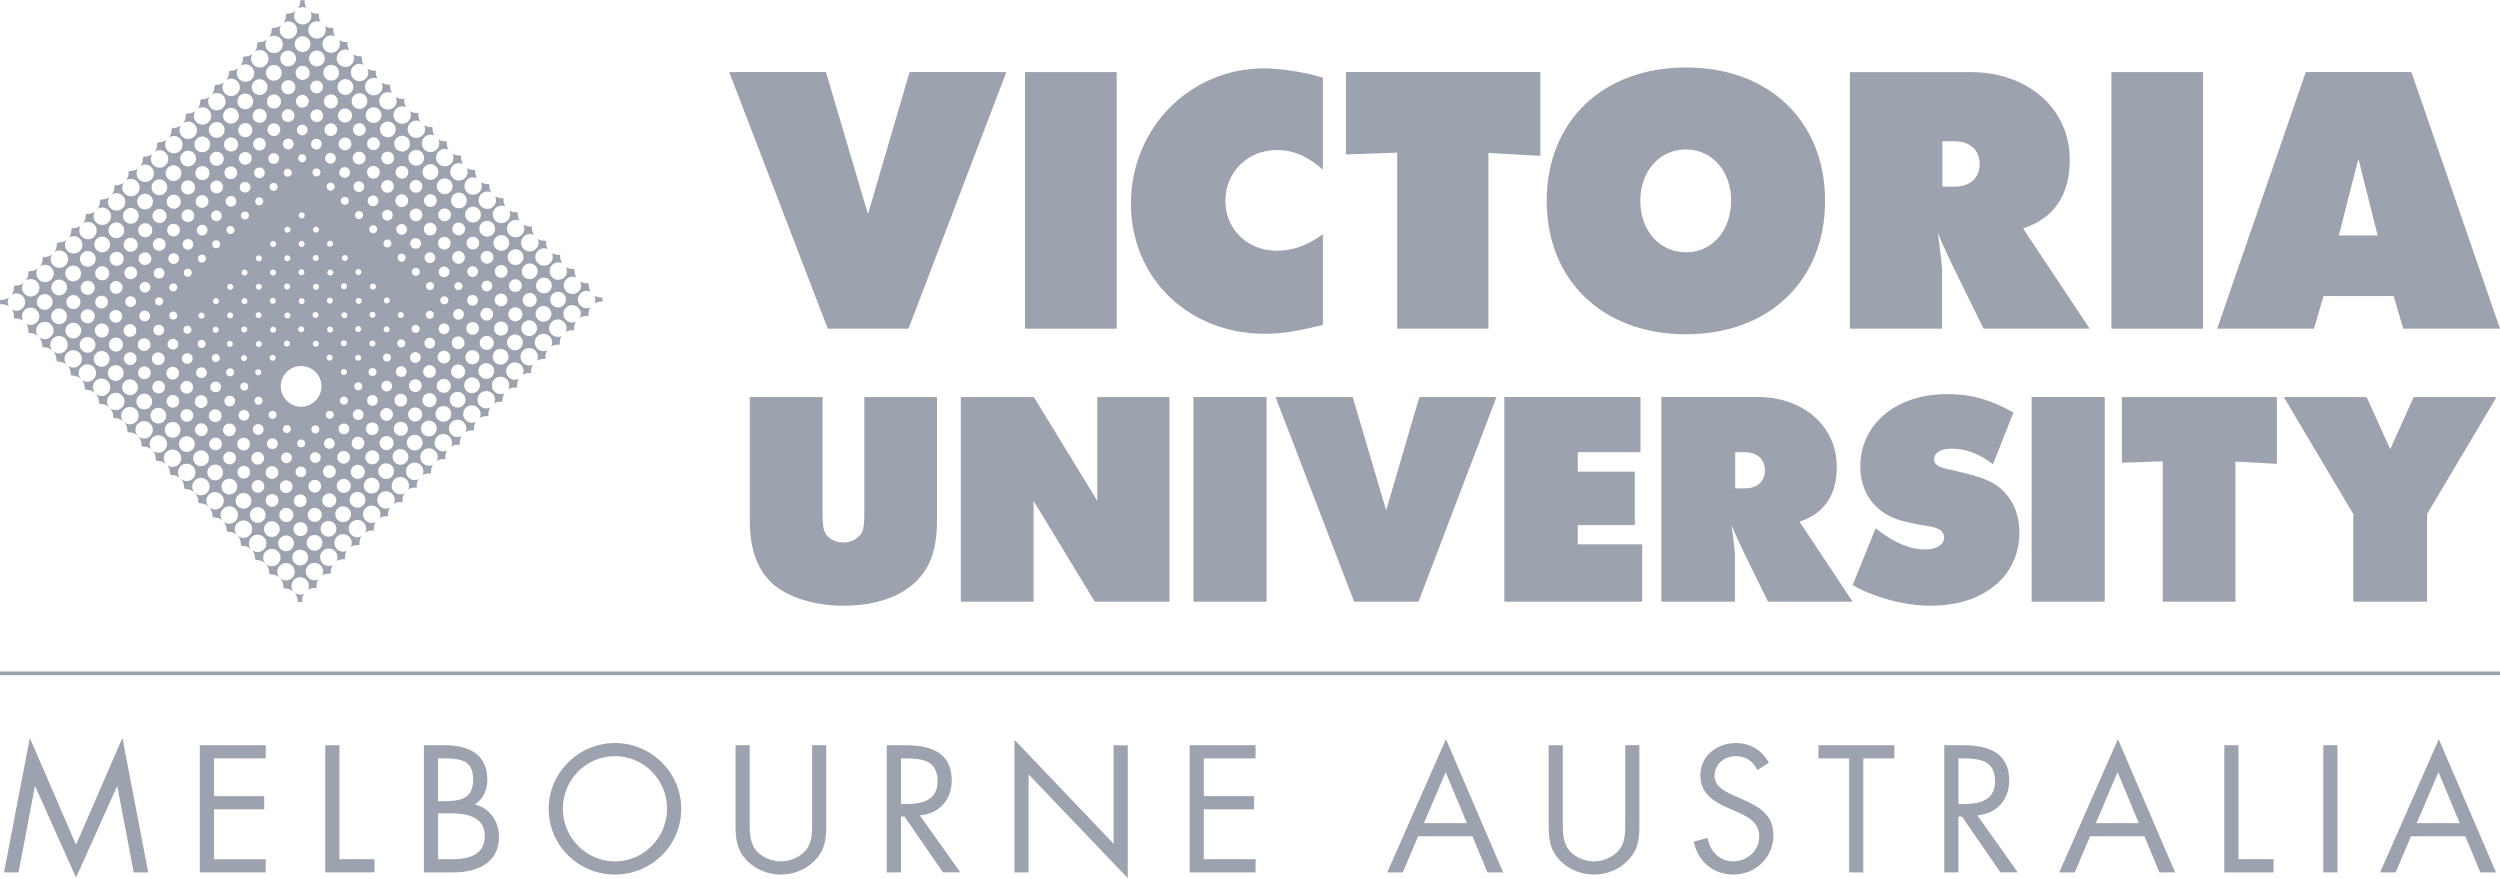 <svg id="logo-element" xmlns="http://www.w3.org/2000/svg" xmlns:xlink="http://www.w3.org/1999/xlink" x="0px" y="0px" viewBox="0 0 140 49.218" style="enable-background:new 0 0 140 49.218;" xml:space="preserve">
<style type="text/css">
	.st0{fill:#9CA3AF;}
</style>
<title>Victoria University home</title>
<polygon class="st0" points="46.254,4.037 48.605,11.992 50.936,4.037 56.354,4.037 50.876,18.406 46.354,18.406 40.836,4.037 "></polygon>
<rect x="57.401" y="4.037" class="st0" width="5.135" height="14.369"></rect>
<path class="st0" d="M74.081,9.5c-0.837-0.739-1.654-1.1-2.57-1.1c-1.634,0-2.889,1.24-2.889,2.84c0,1.6,1.235,2.8,2.87,2.8
	c0.936,0,1.713-0.299,2.59-0.92v5.076c-1.454,0.357-2.331,0.496-3.248,0.496c-4.3,0-7.503-3.141-7.503-7.292
	c0-4.213,3.303-7.57,7.443-7.57c0.698,0,1.475,0.099,2.271,0.258c0.339,0.061,0.538,0.12,1.036,0.259V9.5z"></path>
<polygon class="st0" points="75.373,4.037 86.261,4.037 86.261,8.728 83.352,8.568 83.352,18.406 78.242,18.406 78.242,8.547
	75.373,8.649 "></polygon>
<path class="st0" d="M86.617,11.248c0,4.469,3.148,7.471,7.803,7.471c4.635,0,7.785-3.002,7.785-7.471
	c0-4.469-3.149-7.47-7.785-7.47C89.765,3.778,86.617,6.778,86.617,11.248z M94.42,8.368c1.45,0,2.523,1.22,2.523,2.859
	c0,1.68-1.053,2.901-2.523,2.901c-1.49,0-2.563-1.221-2.563-2.88S92.93,8.368,94.42,8.368z"></path>
<path class="st0" d="M103.594,18.406h5.161v-3.34c0-0.04-0.02-0.218-0.041-0.457c-0.059-0.537-0.097-0.856-0.198-1.575
	c0.298,0.72,0.458,1.038,0.637,1.436l0.197,0.416l1.73,3.52h5.942l-3.729-5.613c1.737-0.579,2.614-1.861,2.614-3.863
	c0-2.828-2.333-4.892-5.544-4.892h-6.77V18.406z M108.775,7.911h0.675c0.854,0,1.412,0.499,1.412,1.261c0,0.8-0.538,1.28-1.412,1.28
	h-0.675V7.911z"></path>
<rect x="118.237" y="4.037" class="st0" width="5.136" height="14.369"></rect>
<path class="st0" d="M124.162,18.406h5.419l0.538-1.828h3.924l0.54,1.828H140l-4.961-14.369h-5.917L124.162,18.406z M132.072,8.89
	l1.075,4.292h-2.172L132.072,8.89z"></path>
<path class="st0" d="M52.472,29.181c0,0.637-0.063,1.212-0.206,1.72c-0.525,1.923-2.353,3.019-5.041,3.019
	c-1.526,0-2.921-0.414-3.825-1.113c-0.936-0.778-1.411-1.953-1.411-3.626v-6.947h4.074v6.452c0,0.575,0.032,0.909,0.112,1.069
	c0.144,0.383,0.572,0.623,1.051,0.623c0.301,0,0.541-0.08,0.748-0.24c0.349-0.24,0.429-0.494,0.429-1.452v-6.452h4.07V29.181z"></path>
<polygon class="st0" points="53.806,22.234 57.897,22.234 61.449,28.051 61.449,22.234 65.491,22.234 65.491,33.693 61.307,33.693
	57.881,28.051 57.881,33.693 53.806,33.693 "></polygon>
<rect x="66.832" y="22.234" class="st0" width="4.095" height="11.459"></rect>
<polygon class="st0" points="75.75,22.234 77.625,28.578 79.483,22.234 83.804,22.234 79.436,33.693 75.83,33.693 71.43,22.234 "></polygon>
<polygon class="st0" points="84.243,22.234 91.867,22.234 91.867,25.322 88.356,25.322 88.356,26.413 91.549,26.413 91.549,29.406
	88.356,29.406 88.356,30.483 91.962,30.483 91.962,33.693 84.243,33.693 "></polygon>
<path class="st0" d="M93.038,33.693h4.117V31.03c0-0.033-0.016-0.175-0.032-0.366c-0.047-0.429-0.08-0.682-0.158-1.256
	c0.237,0.574,0.363,0.827,0.507,1.145l0.159,0.332l1.378,2.807h4.739l-2.973-4.476c1.384-0.463,2.084-1.483,2.084-3.08
	c0-2.256-1.862-3.903-4.422-3.903h-5.4V33.693z M97.17,25.322h0.54c0.681,0,1.124,0.399,1.124,1.006
	c0,0.638-0.428,1.021-1.124,1.021h-0.54V25.322z"></path>
<path class="st0" d="M105.034,29.589c1.018,0.798,1.907,1.18,2.798,1.18c0.605,0,1.04-0.271,1.04-0.67
	c0-0.224-0.162-0.43-0.402-0.51c-0.145-0.064-0.256-0.095-0.892-0.192c-0.683-0.127-1.034-0.206-1.335-0.317
	c-1.303-0.447-2.067-1.548-2.067-2.95c0-2.382,2.004-4.062,4.872-4.062c1.335,0,2.4,0.301,3.705,1.03l-1.145,2.904
	c-0.78-0.606-1.544-0.878-2.339-0.878c-0.573,0-0.96,0.24-0.96,0.59c0,0.304,0.241,0.463,0.912,0.59l0.748,0.176
	c0.828,0.206,1.192,0.335,1.638,0.573c0.939,0.542,1.48,1.547,1.48,2.773c0,2.447-2.005,4.094-4.968,4.094
	c-1.066,0-2.241-0.238-3.259-0.634c-0.383-0.143-0.604-0.237-1.113-0.522L105.034,29.589z"></path>
<rect x="113.771" y="22.234" class="st0" width="4.094" height="11.459"></rect>
<polygon class="st0" points="118.827,22.234 127.506,22.234 127.506,25.975 125.187,25.848 125.187,33.693 121.113,33.693
	121.113,25.832 118.827,25.911 "></polygon>
<polygon class="st0" points="132.531,22.234 133.851,25.151 135.169,22.234 139.807,22.234 135.917,28.786 135.917,33.693
	131.783,33.693 131.783,28.786 127.891,22.234 "></polygon>
<g id="diamond">
	<path class="st0" d="M16.676,0.484c0.146-0.1,0.334-0.113,0.489-0.038C17.078,0.311,17.043,0.154,17.06,0
		c-0.079,0.015-0.16,0.016-0.238,0.005l-0.003,0.004C16.831,0.175,16.784,0.346,16.676,0.484z"></path>
	<g>
		<path class="st0" d="M0.499,17.165c-0.094-0.161-0.089-0.363,0.017-0.52c-0.14,0.11-0.311,0.158-0.479,0.146L0,16.828
			c0.01,0.066,0.01,0.131,0.001,0.198l0.014,0.014C0.183,17.019,0.356,17.061,0.499,17.165z"></path>
		<path class="st0" d="M17.255,2.782c-0.173,0.173-0.452,0.173-0.623,0c-0.172-0.172-0.172-0.45,0-0.623
			c0.172-0.172,0.451-0.172,0.623,0C17.427,2.332,17.427,2.61,17.255,2.782z M18.058,3.586c-0.172,0.172-0.451,0.172-0.624,0
			c-0.171-0.172-0.171-0.451,0-0.624c0.173-0.172,0.452-0.172,0.624,0C18.23,3.135,18.23,3.414,18.058,3.586z M18.857,4.386
			c-0.172,0.173-0.451,0.173-0.623,0c-0.172-0.172-0.172-0.451,0-0.623c0.172-0.173,0.451-0.173,0.623,0
			C19.03,3.934,19.03,4.214,18.857,4.386z M19.655,5.184c-0.171,0.172-0.451,0.172-0.623,0c-0.172-0.173-0.172-0.451,0-0.624
			c0.173-0.172,0.452-0.172,0.623,0C19.828,4.733,19.828,5.011,19.655,5.184z M20.443,5.97c-0.172,0.172-0.451,0.172-0.623,0
			c-0.172-0.172-0.172-0.451,0-0.623c0.172-0.172,0.451-0.172,0.623,0C20.615,5.52,20.615,5.799,20.443,5.97z M21.23,6.758
			c-0.172,0.172-0.451,0.172-0.623,0c-0.172-0.172-0.172-0.451,0-0.623c0.172-0.171,0.451-0.171,0.623,0
			C21.403,6.308,21.403,6.586,21.23,6.758z M22.032,7.559c-0.173,0.173-0.451,0.173-0.624,0c-0.172-0.172-0.172-0.451,0-0.623
			c0.172-0.172,0.451-0.172,0.624,0C22.204,7.108,22.204,7.387,22.032,7.559z M22.829,8.357c-0.172,0.172-0.451,0.172-0.624,0
			c-0.172-0.172-0.172-0.451,0-0.624c0.173-0.172,0.452-0.172,0.624,0C23.001,7.906,23.001,8.185,22.829,8.357z M23.621,9.149
			c-0.173,0.173-0.452,0.173-0.623,0c-0.173-0.172-0.173-0.451,0-0.623c0.172-0.173,0.451-0.173,0.623,0
			C23.793,8.698,23.793,8.977,23.621,9.149z M24.418,9.944c-0.173,0.173-0.452,0.173-0.624,0c-0.172-0.172-0.172-0.451,0-0.623
			c0.172-0.172,0.451-0.172,0.624,0C24.589,9.494,24.589,9.773,24.418,9.944z M25.214,10.743c-0.173,0.172-0.452,0.172-0.623,0
			c-0.173-0.173-0.173-0.452,0-0.624c0.171-0.172,0.45-0.172,0.623,0C25.386,10.29,25.386,10.569,25.214,10.743z M26.009,11.537
			c-0.172,0.173-0.451,0.173-0.623,0c-0.172-0.172-0.172-0.451,0-0.623c0.172-0.173,0.451-0.173,0.623,0
			C26.182,11.086,26.182,11.365,26.009,11.537z M26.801,12.329c-0.172,0.173-0.451,0.173-0.623,0c-0.172-0.172-0.172-0.451,0-0.623
			c0.172-0.173,0.451-0.173,0.623,0C26.973,11.878,26.973,12.157,26.801,12.329z M27.594,13.122c-0.172,0.172-0.451,0.172-0.624,0
			c-0.171-0.172-0.171-0.451,0-0.624c0.173-0.171,0.452-0.171,0.624,0C27.766,12.671,27.766,12.95,27.594,13.122z M28.388,13.916
			c-0.172,0.173-0.451,0.173-0.623,0c-0.172-0.172-0.172-0.451,0-0.623c0.172-0.173,0.451-0.173,0.623,0
			C28.56,13.465,28.56,13.744,28.388,13.916z M29.184,14.712c-0.172,0.173-0.451,0.173-0.623,0c-0.173-0.172-0.173-0.451,0-0.623
			c0.172-0.173,0.451-0.173,0.623,0C29.356,14.261,29.356,14.54,29.184,14.712z M29.975,15.503c-0.172,0.173-0.451,0.173-0.623,0
			c-0.172-0.172-0.172-0.451,0-0.623c0.172-0.173,0.451-0.173,0.623,0C30.148,15.052,30.148,15.332,29.975,15.503z M30.771,16.3
			c-0.172,0.171-0.451,0.171-0.623,0c-0.172-0.172-0.172-0.452,0-0.624c0.172-0.172,0.452-0.172,0.623,0
			C30.944,15.848,30.944,16.128,30.771,16.3z M31.563,17.091c-0.172,0.173-0.451,0.173-0.623,0c-0.172-0.172-0.172-0.451,0-0.624
			c0.173-0.172,0.452-0.172,0.623,0C31.735,16.64,31.735,16.919,31.563,17.091z M16.448,3.589c-0.172,0.172-0.451,0.172-0.624,0
			c-0.172-0.172-0.172-0.451,0-0.623c0.172-0.173,0.452-0.173,0.624,0C16.62,3.138,16.62,3.417,16.448,3.589z M19.043,6.189
			c0.153-0.154,0.403-0.154,0.557,0c0.153,0.154,0.153,0.403,0,0.557c-0.154,0.154-0.404,0.154-0.557,0
			C18.888,6.592,18.888,6.343,19.043,6.189z M18.253,5.4c0.154-0.154,0.404-0.154,0.557,0c0.154,0.154,0.154,0.403,0,0.557
			c-0.153,0.154-0.403,0.154-0.557,0C18.1,5.804,18.1,5.554,18.253,5.4z M17.985,4.616c0.14,0.14,0.14,0.365,0,0.505
			c-0.139,0.138-0.364,0.138-0.504,0c-0.139-0.14-0.139-0.364,0-0.505C17.621,4.477,17.846,4.477,17.985,4.616z M17.224,4.36
			c-0.154,0.153-0.403,0.153-0.557,0c-0.153-0.154-0.153-0.404,0-0.557c0.154-0.154,0.403-0.154,0.557,0
			C17.378,3.956,17.378,4.205,17.224,4.36z M29.384,16.519c0.155-0.154,0.404-0.154,0.557,0c0.153,0.153,0.153,0.403,0,0.557
			c-0.153,0.153-0.403,0.153-0.557,0C29.229,16.922,29.229,16.672,29.384,16.519z M23.042,10.183c0.139-0.138,0.366-0.138,0.504,0
			c0.14,0.14,0.14,0.366,0,0.504c-0.138,0.14-0.365,0.14-0.504,0C22.903,10.549,22.903,10.322,23.042,10.183z M24.353,11.487
			c-0.139,0.138-0.365,0.138-0.504,0c-0.139-0.14-0.139-0.366,0-0.504c0.139-0.14,0.365-0.14,0.504,0
			C24.492,11.122,24.492,11.348,24.353,11.487z M25.149,12.283c-0.139,0.14-0.365,0.14-0.504,0c-0.138-0.138-0.138-0.364,0-0.503
			c0.139-0.14,0.365-0.14,0.504,0C25.287,11.919,25.287,12.145,25.149,12.283z M25.938,13.072c-0.139,0.14-0.364,0.14-0.504,0
			c-0.139-0.138-0.139-0.364,0-0.504c0.14-0.138,0.365-0.138,0.504,0C26.078,12.708,26.078,12.934,25.938,13.072z M26.731,13.865
			c-0.14,0.14-0.365,0.14-0.504,0c-0.139-0.138-0.139-0.364,0-0.504c0.139-0.138,0.365-0.138,0.504,0
			C26.87,13.501,26.87,13.727,26.731,13.865z M27.526,14.66c-0.14,0.14-0.365,0.14-0.504,0c-0.14-0.138-0.14-0.364,0-0.504
			c0.14-0.138,0.364-0.138,0.504,0C27.665,14.295,27.665,14.521,27.526,14.66z M29.112,15.743c0.139,0.139,0.139,0.366,0,0.504
			c-0.139,0.14-0.365,0.14-0.504,0c-0.139-0.138-0.139-0.365,0-0.504C28.747,15.604,28.973,15.604,29.112,15.743z M28.317,15.451
			c-0.139,0.14-0.365,0.14-0.504,0c-0.139-0.139-0.139-0.364,0-0.504c0.139-0.14,0.365-0.14,0.504,0
			C28.456,15.087,28.456,15.312,28.317,15.451z M22.259,9.394c0.139-0.14,0.364-0.14,0.504,0c0.139,0.14,0.139,0.364,0,0.504
			c-0.14,0.14-0.365,0.14-0.504,0C22.12,9.758,22.12,9.533,22.259,9.394z M21.461,8.596c0.139-0.14,0.365-0.14,0.504,0
			c0.139,0.139,0.139,0.364,0,0.504c-0.139,0.138-0.365,0.138-0.504,0C21.322,8.96,21.322,8.735,21.461,8.596z M19.87,7.508
			c-0.14-0.14-0.14-0.365,0-0.504c0.138-0.14,0.365-0.14,0.504,0c0.138,0.139,0.138,0.364,0,0.504
			C20.235,7.647,20.009,7.647,19.87,7.508z M20.661,7.796c0.14-0.139,0.365-0.139,0.504,0c0.14,0.139,0.14,0.365,0,0.503
			c-0.139,0.14-0.364,0.14-0.504,0C20.522,8.161,20.522,7.934,20.661,7.796z M30.746,17.888c-0.172,0.172-0.451,0.172-0.622,0
			c-0.173-0.172-0.173-0.451,0-0.624c0.172-0.172,0.451-0.172,0.622,0C30.919,17.437,30.919,17.716,30.746,17.888z M15.647,4.39
			c-0.172,0.172-0.451,0.172-0.623,0c-0.172-0.172-0.172-0.451,0-0.623c0.172-0.172,0.451-0.172,0.623,0
			C15.819,3.938,15.819,4.218,15.647,4.39z M28.582,17.321c0.154-0.154,0.403-0.154,0.557,0c0.153,0.153,0.153,0.403,0,0.556
			c-0.154,0.154-0.403,0.154-0.557,0C28.429,17.723,28.429,17.474,28.582,17.321z M16.423,5.161c-0.153,0.153-0.403,0.153-0.556,0
			c-0.154-0.154-0.154-0.404,0-0.557c0.154-0.155,0.403-0.155,0.556,0C16.576,4.757,16.576,5.007,16.423,5.161z M17.184,5.922
			c-0.139,0.139-0.364,0.139-0.504,0c-0.139-0.14-0.139-0.365,0-0.504c0.14-0.14,0.365-0.14,0.504,0
			C17.323,5.557,17.323,5.783,17.184,5.922z M17.993,6.731c-0.14,0.138-0.365,0.138-0.504,0c-0.14-0.14-0.14-0.366,0-0.504
			c0.139-0.14,0.365-0.14,0.504,0C18.132,6.366,18.132,6.592,17.993,6.731z M18.776,7.515c-0.14,0.138-0.364,0.138-0.504,0
			c-0.138-0.14-0.138-0.366,0-0.504c0.14-0.14,0.364-0.14,0.504,0C18.915,7.149,18.915,7.375,18.776,7.515z M19.571,8.31
			c-0.139,0.139-0.365,0.139-0.503,0c-0.139-0.139-0.139-0.365,0-0.504c0.139-0.139,0.364-0.139,0.503,0
			C19.711,7.945,19.711,8.171,19.571,8.31z M20.363,9.102c-0.139,0.138-0.365,0.138-0.504,0c-0.139-0.14-0.139-0.365,0-0.504
			c0.14-0.14,0.365-0.14,0.504,0C20.503,8.737,20.503,8.962,20.363,9.102z M21.161,9.9c-0.139,0.14-0.365,0.14-0.503,0
			c-0.14-0.14-0.14-0.366,0-0.504c0.139-0.14,0.364-0.14,0.503,0C21.301,9.534,21.301,9.76,21.161,9.9z M21.952,10.691
			c-0.14,0.138-0.365,0.138-0.504,0c-0.14-0.14-0.14-0.366,0-0.504c0.139-0.14,0.364-0.14,0.504,0
			C22.09,10.325,22.09,10.551,21.952,10.691z M22.751,11.49c-0.138,0.14-0.364,0.14-0.504,0c-0.138-0.14-0.138-0.364,0-0.504
			c0.14-0.14,0.366-0.14,0.504,0C22.891,11.125,22.891,11.35,22.751,11.49z M23.548,12.285c-0.14,0.139-0.366,0.139-0.504,0
			c-0.14-0.138-0.14-0.365,0-0.503c0.138-0.14,0.364-0.14,0.504,0C23.686,11.921,23.686,12.147,23.548,12.285z M24.343,13.081
			c-0.14,0.14-0.365,0.14-0.504,0c-0.139-0.138-0.139-0.364,0-0.504c0.139-0.138,0.365-0.138,0.504,0
			C24.482,12.716,24.482,12.943,24.343,13.081z M25.132,13.87c-0.139,0.14-0.365,0.14-0.504,0c-0.139-0.14-0.139-0.365,0-0.504
			c0.139-0.14,0.365-0.14,0.504,0C25.271,13.506,25.271,13.731,25.132,13.87z M25.93,14.668c-0.139,0.138-0.366,0.138-0.504,0
			c-0.139-0.14-0.139-0.365,0-0.504c0.138-0.14,0.365-0.14,0.504,0C26.068,14.304,26.068,14.529,25.93,14.668z M27.806,16.545
			c0.14-0.14,0.365-0.14,0.504,0c0.139,0.14,0.139,0.364,0,0.504c-0.139,0.14-0.365,0.14-0.504,0
			C27.667,16.909,27.667,16.684,27.806,16.545z M26.256,15.423c-0.117-0.117-0.117-0.308,0-0.425c0.117-0.116,0.307-0.116,0.424,0
			c0.117,0.117,0.117,0.308,0,0.425C26.564,15.541,26.373,15.541,26.256,15.423z M27.052,15.804c0.117-0.117,0.306-0.117,0.424,0
			c0.117,0.116,0.117,0.306,0,0.424c-0.117,0.117-0.307,0.117-0.424,0C26.935,16.11,26.935,15.92,27.052,15.804z M29.946,18.688
			c-0.172,0.173-0.452,0.173-0.623,0c-0.172-0.172-0.172-0.451,0-0.622c0.171-0.173,0.451-0.173,0.623,0
			C30.117,18.237,30.117,18.516,29.946,18.688z M14.85,5.187c-0.173,0.173-0.452,0.173-0.624,0c-0.172-0.171-0.172-0.451,0-0.623
			c0.172-0.172,0.451-0.172,0.624,0C15.022,4.736,15.022,5.016,14.85,5.187z M27.78,18.121c0.154-0.153,0.403-0.153,0.557,0
			c0.155,0.154,0.155,0.404,0,0.557c-0.154,0.154-0.403,0.154-0.557,0C27.626,18.525,27.626,18.275,27.78,18.121z M15.621,5.962
			c-0.154,0.154-0.403,0.154-0.557,0c-0.153-0.154-0.153-0.403,0-0.557c0.154-0.154,0.403-0.154,0.557,0
			C15.775,5.56,15.775,5.809,15.621,5.962z M16.384,6.722c-0.139,0.14-0.365,0.14-0.503,0c-0.14-0.138-0.14-0.365,0-0.503
			c0.138-0.14,0.364-0.14,0.503,0C16.523,6.357,16.523,6.583,16.384,6.722z M27.007,17.345c0.14-0.139,0.365-0.139,0.504,0
			c0.139,0.138,0.139,0.365,0,0.504c-0.14,0.138-0.365,0.138-0.504,0C26.867,17.71,26.867,17.484,27.007,17.345z M26.25,16.605
			c0.117-0.117,0.307-0.117,0.424,0c0.117,0.117,0.117,0.308,0,0.424c-0.117,0.117-0.308,0.117-0.424,0
			C26.132,16.913,26.132,16.723,26.25,16.605z M25.833,15.863c0.088,0.089,0.088,0.231,0,0.319c-0.088,0.088-0.231,0.088-0.319,0
			c-0.088-0.088-0.088-0.23,0-0.319C25.603,15.776,25.745,15.776,25.833,15.863z M24.657,15.013c0.117-0.117,0.308-0.117,0.425,0
			c0.117,0.117,0.117,0.308,0,0.425c-0.117,0.116-0.308,0.116-0.425,0C24.54,15.321,24.54,15.13,24.657,15.013z M23.863,14.22
			c0.117-0.119,0.308-0.119,0.425,0c0.117,0.116,0.117,0.306,0,0.424c-0.117,0.117-0.307,0.117-0.425,0
			C23.746,14.526,23.746,14.336,23.863,14.22z M23.063,13.42c0.118-0.117,0.308-0.117,0.425,0c0.117,0.117,0.117,0.306,0,0.424
			c-0.117,0.117-0.306,0.117-0.425,0C22.946,13.726,22.946,13.537,23.063,13.42z M22.279,12.635c0.117-0.117,0.306-0.117,0.424,0
			c0.117,0.116,0.117,0.306,0,0.424c-0.117,0.117-0.307,0.117-0.424,0C22.161,12.941,22.161,12.751,22.279,12.635z M21.482,11.837
			c0.117-0.116,0.307-0.116,0.424,0c0.117,0.117,0.117,0.308,0,0.425c-0.117,0.117-0.307,0.117-0.424,0
			C21.365,12.145,21.365,11.954,21.482,11.837z M20.679,11.035c0.117-0.117,0.307-0.117,0.424,0c0.117,0.116,0.117,0.306,0,0.424
			c-0.117,0.117-0.308,0.117-0.424,0C20.561,11.342,20.561,11.151,20.679,11.035z M19.885,10.241c0.117-0.116,0.308-0.116,0.425,0
			c0.117,0.117,0.117,0.308,0,0.425c-0.117,0.117-0.308,0.117-0.425,0C19.768,10.549,19.768,10.358,19.885,10.241z M19.09,9.445
			c0.117-0.117,0.308-0.117,0.425,0c0.117,0.117,0.117,0.307,0,0.425c-0.117,0.117-0.308,0.117-0.425,0
			C18.973,9.753,18.973,9.563,19.09,9.445z M18.296,8.651c0.117-0.117,0.307-0.117,0.424,0c0.117,0.117,0.117,0.308,0,0.425
			c-0.117,0.117-0.307,0.117-0.424,0C18.179,8.959,18.179,8.768,18.296,8.651z M16.714,7.494c-0.117-0.117-0.117-0.307,0-0.424
			c0.117-0.118,0.307-0.118,0.424,0c0.117,0.117,0.117,0.306,0,0.424C17.021,7.611,16.831,7.611,16.714,7.494z M17.505,7.86
			c0.117-0.117,0.308-0.117,0.425,0c0.117,0.117,0.117,0.308,0,0.425c-0.117,0.117-0.308,0.117-0.425,0
			C17.387,8.168,17.387,7.978,17.505,7.86z M29.148,19.486c-0.172,0.172-0.451,0.172-0.622,0c-0.172-0.172-0.172-0.451,0-0.623
			c0.172-0.173,0.451-0.173,0.622,0C29.321,19.035,29.321,19.314,29.148,19.486z M14.047,5.99c-0.173,0.172-0.452,0.172-0.624,0
			c-0.172-0.172-0.172-0.451,0-0.623c0.172-0.172,0.451-0.172,0.624,0C14.219,5.539,14.219,5.818,14.047,5.99z M26.978,18.924
			c0.154-0.154,0.403-0.154,0.557,0c0.154,0.153,0.154,0.403,0,0.556c-0.154,0.155-0.403,0.155-0.557,0
			C26.825,19.327,26.825,19.077,26.978,18.924z M14.819,6.765c-0.154,0.153-0.403,0.153-0.557,0c-0.153-0.154-0.153-0.404,0-0.557
			c0.154-0.154,0.403-0.154,0.557,0C14.973,6.361,14.973,6.61,14.819,6.765z M15.591,7.515c-0.14,0.14-0.365,0.14-0.504,0
			c-0.14-0.139-0.14-0.364,0-0.504c0.139-0.139,0.364-0.139,0.504,0C15.73,7.15,15.73,7.376,15.591,7.515z M26.214,18.138
			c0.14-0.14,0.365-0.14,0.504,0c0.14,0.138,0.14,0.364,0,0.504c-0.14,0.138-0.364,0.138-0.504,0
			C26.074,18.503,26.074,18.277,26.214,18.138z M25.465,17.391c0.117-0.117,0.307-0.117,0.424,0c0.117,0.116,0.117,0.306,0,0.424
			c-0.117,0.117-0.308,0.117-0.424,0C25.348,17.697,25.348,17.507,25.465,17.391z M16.353,8.279c-0.117,0.117-0.307,0.117-0.424,0
			c-0.117-0.117-0.117-0.308,0-0.425c0.117-0.117,0.308-0.117,0.424,0C16.47,7.972,16.47,8.162,16.353,8.279z M17.083,9.022
			c-0.088,0.088-0.23,0.088-0.319,0c-0.088-0.088-0.088-0.231,0-0.319c0.088-0.088,0.231-0.088,0.319,0
			C17.171,8.791,17.171,8.933,17.083,9.022z M17.879,9.817c-0.088,0.088-0.231,0.088-0.319,0c-0.088-0.089-0.088-0.231,0-0.319
			c0.088-0.088,0.23-0.088,0.319,0C17.967,9.586,17.967,9.728,17.879,9.817z M18.674,10.612c-0.088,0.088-0.23,0.088-0.319,0
			c-0.088-0.088-0.088-0.23,0-0.319c0.089-0.086,0.231-0.086,0.319,0C18.762,10.382,18.762,10.524,18.674,10.612z M19.469,11.407
			c-0.088,0.088-0.23,0.088-0.318,0c-0.088-0.088-0.088-0.23,0-0.319c0.088-0.088,0.23-0.088,0.318,0
			C19.556,11.177,19.556,11.319,19.469,11.407z M20.264,12.203c-0.088,0.088-0.231,0.088-0.319,0c-0.088-0.088-0.088-0.231,0-0.319
			c0.088-0.088,0.231-0.088,0.319,0C20.352,11.972,20.352,12.115,20.264,12.203z M21.059,12.997c-0.088,0.089-0.23,0.089-0.318,0
			c-0.088-0.088-0.088-0.23,0-0.318c0.088-0.088,0.23-0.088,0.318,0C21.148,12.767,21.148,12.909,21.059,12.997z M21.854,13.792
			c-0.088,0.088-0.23,0.088-0.317,0c-0.088-0.088-0.088-0.23,0-0.317c0.088-0.089,0.23-0.089,0.317,0
			C21.942,13.563,21.942,13.705,21.854,13.792z M22.65,14.588c-0.088,0.088-0.23,0.088-0.318,0c-0.088-0.088-0.088-0.23,0-0.319
			c0.088-0.088,0.23-0.088,0.318,0C22.737,14.358,22.737,14.5,22.65,14.588z M23.445,15.384c-0.088,0.088-0.231,0.088-0.319,0
			c-0.088-0.089-0.088-0.231,0-0.319c0.088-0.088,0.231-0.088,0.319,0C23.533,15.153,23.533,15.295,23.445,15.384z M25.038,16.658
			c0.088,0.088,0.088,0.23,0,0.317c-0.088,0.089-0.23,0.089-0.318,0c-0.088-0.088-0.088-0.23,0-0.317
			C24.808,16.571,24.95,16.571,25.038,16.658z M24.241,16.179c-0.088,0.087-0.231,0.087-0.319,0c-0.088-0.089-0.088-0.231,0-0.319
			c0.088-0.088,0.23-0.088,0.319,0C24.329,15.948,24.329,16.09,24.241,16.179z M28.345,20.289c-0.172,0.172-0.451,0.172-0.623,0
			c-0.172-0.173-0.172-0.452,0-0.623c0.172-0.173,0.451-0.173,0.623,0C28.517,19.837,28.517,20.116,28.345,20.289z M13.245,6.792
			c-0.171,0.172-0.451,0.172-0.623,0c-0.172-0.172-0.172-0.451,0-0.624c0.172-0.172,0.452-0.172,0.623,0
			C13.418,6.34,13.418,6.62,13.245,6.792z M26.177,19.726c0.154-0.155,0.403-0.155,0.557,0c0.154,0.153,0.154,0.403,0,0.556
			c-0.154,0.154-0.403,0.154-0.557,0C26.023,20.128,26.023,19.879,26.177,19.726z M14.017,7.566c-0.154,0.154-0.403,0.154-0.557,0
			c-0.153-0.154-0.153-0.403,0-0.557c0.155-0.153,0.403-0.153,0.557,0C14.171,7.162,14.171,7.412,14.017,7.566z M14.782,8.324
			c-0.139,0.14-0.364,0.14-0.503,0c-0.14-0.14-0.14-0.364,0-0.504c0.139-0.139,0.365-0.139,0.503,0
			C14.922,7.959,14.922,8.184,14.782,8.324z M25.405,18.946c0.139-0.138,0.365-0.138,0.504,0c0.14,0.14,0.14,0.366,0,0.504
			c-0.139,0.14-0.365,0.138-0.504,0C25.266,19.312,25.266,19.086,25.405,18.946z M24.654,18.201c0.117-0.117,0.307-0.117,0.425,0
			c0.117,0.117,0.117,0.308,0,0.424c-0.118,0.117-0.308,0.117-0.425,0C24.536,18.509,24.536,18.319,24.654,18.201z M15.542,9.089
			c-0.117,0.117-0.307,0.117-0.424,0c-0.117-0.117-0.117-0.307,0-0.425c0.117-0.116,0.308-0.116,0.424,0
			C15.659,8.782,15.659,8.972,15.542,9.089z M24.23,17.468c0.088,0.088,0.088,0.23,0,0.318c-0.088,0.088-0.231,0.088-0.319,0
			c-0.088-0.088-0.088-0.23,0-0.318C23.999,17.38,24.142,17.38,24.23,17.468z M16.274,9.831c-0.088,0.088-0.23,0.088-0.318,0
			c-0.088-0.089-0.088-0.231,0-0.319c0.087-0.088,0.23-0.088,0.318,0C16.362,9.6,16.362,9.742,16.274,9.831z M27.544,21.089
			c-0.172,0.173-0.452,0.173-0.624,0c-0.172-0.172-0.172-0.451,0-0.623c0.172-0.173,0.451-0.173,0.624,0
			C27.716,20.639,27.716,20.918,27.544,21.089z M12.448,7.589c-0.172,0.171-0.451,0.171-0.623,0c-0.172-0.173-0.172-0.452,0-0.623
			c0.172-0.172,0.451-0.172,0.623,0C12.62,7.138,12.62,7.417,12.448,7.589z M25.375,20.526c0.154-0.153,0.403-0.153,0.557,0
			c0.153,0.154,0.153,0.404,0,0.557c-0.154,0.154-0.403,0.154-0.557,0C25.221,20.93,25.221,20.681,25.375,20.526z M13.216,8.367
			c-0.153,0.154-0.403,0.154-0.557,0c-0.154-0.153-0.154-0.403,0-0.556c0.154-0.154,0.403-0.154,0.557,0
			C13.37,7.964,13.37,8.214,13.216,8.367z M13.986,9.119c-0.139,0.14-0.365,0.14-0.504,0c-0.139-0.138-0.139-0.364,0-0.504
			c0.139-0.138,0.365-0.138,0.504,0C14.125,8.755,14.125,8.981,13.986,9.119z M24.609,19.743c0.138-0.14,0.365-0.14,0.504,0
			c0.138,0.139,0.138,0.364,0,0.504c-0.139,0.138-0.366,0.138-0.504,0C24.469,20.108,24.469,19.883,24.609,19.743z M23.854,19.001
			c0.117-0.117,0.307-0.117,0.424,0c0.117,0.117,0.117,0.308,0,0.425c-0.117,0.117-0.307,0.117-0.424,0
			C23.737,19.308,23.737,19.118,23.854,19.001z M14.742,9.89c-0.117,0.116-0.307,0.116-0.424,0c-0.117-0.117-0.117-0.308,0-0.425
			c0.117-0.117,0.307-0.117,0.424,0C14.86,9.583,14.86,9.773,14.742,9.89z M15.48,10.624c-0.088,0.089-0.231,0.089-0.319,0
			c-0.088-0.088-0.088-0.23,0-0.318c0.088-0.088,0.231-0.088,0.319,0C15.568,10.394,15.568,10.536,15.48,10.624z M23.117,18.262
			c0.088-0.089,0.23-0.089,0.319,0c0.088,0.088,0.088,0.231,0,0.319c-0.088,0.086-0.231,0.086-0.319,0
			C23.029,18.493,23.029,18.35,23.117,18.262z M22.327,17.524c0.066-0.066,0.173-0.066,0.238,0c0.067,0.067,0.067,0.173,0,0.24
			c-0.066,0.066-0.172,0.066-0.238,0C22.262,17.697,22.262,17.591,22.327,17.524z M21.542,16.708c0.065-0.067,0.171-0.067,0.237,0
			c0.065,0.064,0.065,0.171,0,0.236c-0.065,0.065-0.172,0.065-0.237,0C21.476,16.878,21.476,16.772,21.542,16.708z M20.767,15.933
			c0.066-0.066,0.172-0.066,0.237,0c0.066,0.066,0.066,0.172,0,0.237c-0.066,0.066-0.172,0.066-0.237,0
			C20.702,16.105,20.702,15.999,20.767,15.933z M19.952,15.118c0.066-0.066,0.172-0.066,0.237,0c0.065,0.065,0.065,0.172,0,0.236
			c-0.066,0.066-0.172,0.066-0.237,0C19.886,15.29,19.886,15.183,19.952,15.118z M18.363,13.528c0.065-0.064,0.17-0.064,0.236,0
			c0.066,0.067,0.066,0.172,0,0.237c-0.066,0.066-0.171,0.066-0.236,0C18.298,13.7,18.298,13.595,18.363,13.528z M16.78,12.182
			c-0.066-0.064-0.066-0.17,0-0.236c0.065-0.066,0.171-0.066,0.236,0c0.066,0.066,0.066,0.172,0,0.236
			C16.951,12.247,16.845,12.247,16.78,12.182z M17.575,12.741c0.066-0.065,0.172-0.065,0.237,0c0.065,0.066,0.065,0.171,0,0.236
			c-0.066,0.067-0.172,0.067-0.237,0C17.51,12.912,17.51,12.807,17.575,12.741z M26.746,21.888c-0.172,0.172-0.451,0.172-0.623,0
			c-0.171-0.172-0.171-0.451,0-0.623c0.172-0.172,0.451-0.172,0.623,0C26.919,21.437,26.919,21.716,26.746,21.888z M11.639,8.397
			c-0.172,0.173-0.451,0.173-0.623,0c-0.172-0.172-0.172-0.45,0-0.623c0.172-0.171,0.451-0.171,0.623,0
			C11.812,7.946,11.812,8.225,11.639,8.397z M24.574,21.329c0.153-0.154,0.403-0.154,0.556,0c0.154,0.153,0.154,0.403,0,0.556
			c-0.154,0.153-0.403,0.153-0.556,0C24.419,21.732,24.419,21.482,24.574,21.329z M12.414,9.169c-0.153,0.154-0.403,0.154-0.557,0
			c-0.153-0.153-0.153-0.403,0-0.557c0.154-0.154,0.404-0.154,0.557,0C12.568,8.766,12.568,9.015,12.414,9.169z M13.178,9.927
			c-0.139,0.138-0.364,0.138-0.504,0c-0.138-0.14-0.138-0.364,0-0.504c0.14-0.14,0.365-0.14,0.504,0
			C13.318,9.563,13.318,9.787,13.178,9.927z M23.802,20.55c0.139-0.138,0.365-0.138,0.504,0c0.139,0.14,0.139,0.366,0,0.504
			c-0.139,0.138-0.365,0.138-0.504,0C23.663,20.915,23.663,20.689,23.802,20.55z M23.046,19.807c0.117-0.116,0.308-0.116,0.425,0
			c0.117,0.117,0.117,0.308,0,0.425c-0.117,0.117-0.308,0.117-0.425,0C22.93,20.115,22.93,19.925,23.046,19.807z M13.936,10.697
			c-0.117,0.116-0.308,0.116-0.425,0c-0.117-0.117-0.117-0.308,0-0.425c0.117-0.116,0.308-0.116,0.425,0
			C14.053,10.389,14.053,10.579,13.936,10.697z M14.673,11.432c-0.088,0.088-0.231,0.088-0.319,0c-0.088-0.088-0.088-0.231,0-0.319
			c0.088-0.088,0.23-0.088,0.319,0C14.761,11.201,14.761,11.344,14.673,11.432z M22.31,19.069c0.088-0.088,0.23-0.088,0.318,0
			c0.088,0.088,0.088,0.23,0,0.319c-0.088,0.088-0.23,0.088-0.318,0C22.222,19.298,22.222,19.156,22.31,19.069z M21.531,18.321
			c0.065-0.066,0.173-0.066,0.238,0c0.066,0.067,0.066,0.174,0,0.24c-0.066,0.065-0.173,0.065-0.238,0
			C21.465,18.495,21.465,18.388,21.531,18.321z M20.741,17.507c0.065-0.065,0.17-0.065,0.236,0c0.066,0.067,0.066,0.172,0,0.237
			c-0.066,0.066-0.171,0.066-0.236,0C20.676,17.679,20.676,17.574,20.741,17.507z M19.967,16.734c0.065-0.065,0.171-0.065,0.236,0
			c0.066,0.066,0.066,0.172,0,0.237c-0.066,0.065-0.172,0.065-0.236,0C19.902,16.905,19.902,16.799,19.967,16.734z M19.193,14.33
			c0.066-0.067,0.172-0.067,0.237,0c0.065,0.064,0.065,0.171,0,0.236c-0.066,0.066-0.172,0.066-0.237,0
			C19.128,14.5,19.128,14.394,19.193,14.33z M19.145,15.912c0.066-0.066,0.171-0.066,0.237,0c0.065,0.066,0.065,0.17,0,0.236
			c-0.065,0.066-0.171,0.066-0.237,0C19.08,16.083,19.08,15.978,19.145,15.912z M18.378,15.145c0.066-0.066,0.171-0.066,0.236,0
			c0.066,0.065,0.066,0.17,0,0.236c-0.064,0.066-0.17,0.066-0.236,0C18.313,15.316,18.313,15.211,18.378,15.145z M17.563,14.33
			c0.065-0.067,0.171-0.067,0.236,0c0.065,0.064,0.065,0.171,0,0.236c-0.066,0.066-0.171,0.066-0.236,0
			C17.497,14.5,17.497,14.394,17.563,14.33z M15.979,12.982c-0.066-0.065-0.066-0.172,0-0.236c0.065-0.065,0.172-0.065,0.237,0
			c0.066,0.064,0.066,0.171,0,0.236C16.151,13.048,16.044,13.048,15.979,12.982z M16.775,13.542c0.066-0.066,0.171-0.066,0.237,0
			c0.065,0.066,0.065,0.17,0,0.236c-0.066,0.066-0.172,0.066-0.237,0C16.709,13.712,16.709,13.607,16.775,13.542z M25.938,22.695
			c-0.172,0.173-0.451,0.173-0.623,0c-0.172-0.172-0.172-0.451,0-0.624c0.172-0.17,0.452-0.17,0.623,0
			C26.11,22.244,26.11,22.524,25.938,22.695z M10.846,9.191c-0.172,0.173-0.452,0.173-0.624,0c-0.172-0.172-0.172-0.451,0-0.623
			c0.172-0.172,0.451-0.172,0.624,0C11.018,8.74,11.018,9.019,10.846,9.191z M23.771,22.131c0.154-0.154,0.403-0.154,0.557,0
			c0.153,0.153,0.153,0.403,0,0.556c-0.154,0.154-0.403,0.154-0.557,0C23.618,22.534,23.618,22.284,23.771,22.131z M11.612,9.972
			c-0.153,0.153-0.403,0.153-0.557,0c-0.153-0.154-0.153-0.404,0-0.557c0.154-0.154,0.404-0.154,0.557,0
			C11.767,9.568,11.767,9.817,11.612,9.972z M12.384,10.722c-0.14,0.14-0.364,0.14-0.504,0c-0.139-0.138-0.139-0.365,0-0.504
			c0.14-0.14,0.364-0.14,0.504,0C12.523,10.357,12.523,10.583,12.384,10.722z M23.008,21.345c0.139-0.139,0.364-0.139,0.503,0
			c0.138,0.138,0.138,0.365,0,0.503c-0.139,0.14-0.365,0.14-0.503,0C22.868,21.71,22.868,21.484,23.008,21.345z M22.257,20.597
			c0.117-0.116,0.308-0.116,0.425,0c0.117,0.117,0.117,0.308,0,0.425c-0.117,0.117-0.308,0.117-0.425,0
			C22.14,20.904,22.14,20.714,22.257,20.597z M13.147,11.486c-0.117,0.116-0.308,0.116-0.425,0c-0.117-0.117-0.117-0.308,0-0.424
			c0.117-0.118,0.308-0.118,0.425,0C13.263,11.179,13.263,11.369,13.147,11.486z M13.876,12.227c-0.088,0.088-0.23,0.088-0.318,0
			c-0.088-0.088-0.088-0.23,0-0.317c0.088-0.088,0.23-0.088,0.318,0C13.964,11.998,13.964,12.14,13.876,12.227z M21.513,19.865
			c0.088-0.088,0.231-0.088,0.319,0c0.088,0.088,0.088,0.23,0,0.318c-0.088,0.089-0.231,0.089-0.319,0
			C21.426,20.095,21.426,19.953,21.513,19.865z M20.734,19.119c0.066-0.067,0.173-0.067,0.238,0c0.066,0.065,0.066,0.172,0,0.238
			c-0.065,0.066-0.173,0.066-0.238,0C20.668,19.291,20.668,19.185,20.734,19.119z M19.94,18.308c0.065-0.064,0.172-0.064,0.237,0
			c0.066,0.066,0.066,0.172,0,0.237c-0.065,0.066-0.171,0.066-0.237,0C19.875,18.479,19.875,18.373,19.94,18.308z M19.166,17.534
			c0.066-0.066,0.172-0.066,0.237,0c0.065,0.065,0.065,0.172,0,0.237c-0.066,0.066-0.171,0.066-0.237,0
			C19.101,17.706,19.101,17.6,19.166,17.534z M18.351,16.719c0.066-0.066,0.172-0.066,0.237,0c0.066,0.066,0.066,0.172,0.001,0.236
			c-0.066,0.066-0.172,0.066-0.237,0C18.285,16.891,18.285,16.785,18.351,16.719z M17.578,15.946c0.065-0.066,0.171-0.066,0.237,0
			c0.065,0.066,0.065,0.17,0,0.236c-0.066,0.066-0.172,0.066-0.237,0C17.512,16.116,17.512,16.011,17.578,15.946z M16.762,15.129
			c0.066-0.066,0.171-0.066,0.237,0c0.066,0.066,0.066,0.172,0,0.237c-0.065,0.065-0.171,0.065-0.237,0
			C16.696,15.301,16.696,15.195,16.762,15.129z M15.179,13.783c-0.066-0.066-0.066-0.172,0-0.236c0.065-0.065,0.171-0.065,0.237,0
			c0.065,0.064,0.065,0.171,0,0.236C15.35,13.848,15.243,13.848,15.179,13.783z M15.974,14.342c0.066-0.066,0.172-0.066,0.237,0
			c0.066,0.066,0.066,0.17,0,0.236c-0.065,0.066-0.171,0.066-0.237,0C15.909,14.513,15.909,14.408,15.974,14.342z M25.145,23.49
			c-0.173,0.172-0.452,0.172-0.624,0c-0.173-0.172-0.173-0.451,0-0.623c0.172-0.173,0.451-0.173,0.624,0
			C25.315,23.039,25.315,23.318,25.145,23.49z M10.029,10.009c-0.172,0.172-0.451,0.172-0.623,0c-0.172-0.171-0.172-0.451,0-0.624
			c0.172-0.172,0.451-0.172,0.623,0C10.201,9.558,10.201,9.837,10.029,10.009z M22.97,22.932c0.154-0.153,0.403-0.153,0.557,0
			c0.154,0.153,0.154,0.403,0,0.558c-0.154,0.153-0.403,0.153-0.557,0C22.816,23.334,22.816,23.084,22.97,22.932z M10.811,10.773
			c-0.153,0.153-0.403,0.153-0.557,0c-0.154-0.155-0.154-0.404,0-0.557c0.154-0.154,0.403-0.154,0.557,0
			C10.965,10.369,10.965,10.619,10.811,10.773z M11.57,11.536c-0.139,0.138-0.365,0.138-0.504,0c-0.139-0.138-0.139-0.364,0-0.504
			c0.14-0.138,0.365-0.138,0.504,0C11.71,11.171,11.71,11.397,11.57,11.536z M22.193,22.158c0.14-0.138,0.365-0.138,0.504,0
			c0.14,0.14,0.14,0.366,0,0.504c-0.139,0.14-0.364,0.14-0.504,0C22.054,22.524,22.054,22.298,22.193,22.158z M21.445,21.409
			c0.117-0.117,0.307-0.117,0.424,0c0.117,0.117,0.117,0.308,0,0.425c-0.117,0.116-0.307,0.116-0.424,0
			C21.328,21.717,21.328,21.527,21.445,21.409z M12.334,12.298c-0.117,0.117-0.306,0.117-0.424,0c-0.117-0.117-0.117-0.306,0-0.424
			c0.117-0.117,0.306-0.117,0.424,0C12.451,11.991,12.451,12.18,12.334,12.298z M13.066,13.039c-0.088,0.088-0.231,0.088-0.319,0
			c-0.088-0.089-0.088-0.231,0-0.319c0.088-0.088,0.231-0.088,0.319,0C13.154,12.808,13.154,12.95,13.066,13.039z M20.703,20.676
			c0.088-0.088,0.231-0.088,0.319,0c0.088,0.088,0.088,0.23,0,0.317c-0.088,0.089-0.231,0.089-0.319,0
			C20.615,20.905,20.615,20.763,20.703,20.676z M19.936,19.916c0.066-0.065,0.173-0.065,0.239,0c0.065,0.066,0.065,0.173,0,0.238
			c-0.066,0.067-0.173,0.067-0.239,0C19.87,20.089,19.87,19.981,19.936,19.916z M19.14,19.109c0.066-0.066,0.171-0.066,0.237,0
			c0.065,0.064,0.065,0.171,0,0.236c-0.066,0.066-0.171,0.066-0.237,0C19.074,19.28,19.074,19.174,19.14,19.109z M18.366,18.335
			c0.066-0.066,0.171-0.066,0.237,0c0.066,0.066,0.066,0.172,0,0.237c-0.065,0.066-0.171,0.066-0.237,0
			C18.301,18.506,18.301,18.4,18.366,18.335z M17.55,17.519c0.065-0.065,0.172-0.065,0.237,0c0.066,0.064,0.066,0.172,0,0.237
			c-0.065,0.064-0.171,0.064-0.237,0C17.485,17.691,17.485,17.584,17.55,17.519z M16.777,16.746c0.066-0.066,0.171-0.066,0.237,0
			c0.065,0.066,0.065,0.172,0,0.236c-0.066,0.066-0.171,0.066-0.237,0C16.712,16.918,16.712,16.812,16.777,16.746z M15.961,15.93
			c0.066-0.066,0.171-0.066,0.237,0c0.066,0.065,0.066,0.172,0,0.237c-0.066,0.066-0.171,0.066-0.237,0
			C15.896,16.101,15.896,15.995,15.961,15.93z M14.378,14.583c-0.066-0.066-0.066-0.17,0-0.236c0.066-0.066,0.171-0.066,0.236,0
			c0.066,0.066,0.066,0.17,0,0.236C14.549,14.649,14.444,14.649,14.378,14.583z M15.174,15.143c0.065-0.066,0.172-0.066,0.237,0
			c0.066,0.066,0.066,0.171,0,0.236c-0.065,0.066-0.171,0.066-0.237,0C15.108,15.313,15.108,15.208,15.174,15.143z M24.327,24.306
			c-0.172,0.173-0.451,0.173-0.623,0c-0.173-0.172-0.173-0.451,0-0.624c0.171-0.17,0.45-0.17,0.623,0
			C24.499,23.855,24.499,24.135,24.327,24.306z M9.237,10.8c-0.173,0.172-0.452,0.172-0.623,0c-0.172-0.172-0.172-0.451,0-0.624
			c0.172-0.172,0.451-0.172,0.623,0C9.408,10.35,9.408,10.629,9.237,10.8z M22.168,23.733c0.154-0.153,0.404-0.153,0.557,0
			c0.155,0.154,0.155,0.404,0,0.557c-0.153,0.154-0.402,0.154-0.557,0C22.015,24.137,22.015,23.887,22.168,23.733z M10.009,11.575
			c-0.154,0.153-0.403,0.153-0.557,0c-0.154-0.154-0.154-0.404,0-0.557c0.153-0.155,0.403-0.155,0.557,0
			C10.163,11.171,10.163,11.421,10.009,11.575z M10.773,12.332c-0.138,0.138-0.364,0.138-0.504,0c-0.138-0.14-0.138-0.366,0-0.504
			c0.14-0.14,0.366-0.14,0.504,0C10.913,11.967,10.913,12.193,10.773,12.332z M21.397,22.955c0.139-0.14,0.365-0.14,0.504,0
			c0.139,0.14,0.139,0.364,0,0.504c-0.139,0.14-0.365,0.14-0.504,0C21.258,23.319,21.258,23.095,21.397,22.955z M20.643,22.211
			c0.117-0.116,0.308-0.116,0.424,0c0.117,0.117,0.117,0.308,0,0.425c-0.116,0.117-0.306,0.117-0.424,0
			C20.526,22.519,20.526,22.329,20.643,22.211z M11.532,13.1c-0.117,0.117-0.307,0.117-0.424,0c-0.117-0.117-0.117-0.306,0-0.424
			c0.117-0.117,0.308-0.117,0.424,0C11.649,12.793,11.649,12.982,11.532,13.1z M12.266,13.838c-0.088,0.088-0.23,0.088-0.318,0
			c-0.088-0.088-0.088-0.23,0-0.319c0.088-0.088,0.23-0.088,0.318,0C12.354,13.609,12.354,13.751,12.266,13.838z M19.903,21.475
			c0.088-0.088,0.23-0.088,0.318,0c0.088,0.089,0.088,0.231,0,0.319c-0.088,0.088-0.231,0.088-0.318,0
			C19.815,21.706,19.815,21.564,19.903,21.475z M19.139,20.713c0.067-0.066,0.173-0.066,0.24,0c0.066,0.066,0.066,0.173,0,0.239
			c-0.067,0.067-0.173,0.067-0.24,0C19.073,20.886,19.073,20.778,19.139,20.713z M18.339,19.91c0.066-0.065,0.171-0.065,0.236,0
			c0.066,0.064,0.066,0.171,0,0.236c-0.065,0.065-0.17,0.065-0.236,0C18.274,20.08,18.274,19.974,18.339,19.91z M17.566,19.135
			c0.065-0.066,0.171-0.066,0.236,0c0.066,0.066,0.066,0.172,0,0.237c-0.066,0.066-0.171,0.066-0.236,0
			C17.5,19.307,17.5,19.201,17.566,19.135z M16.75,18.32c0.066-0.066,0.172-0.066,0.237,0c0.065,0.065,0.065,0.172,0,0.236
			c-0.066,0.065-0.172,0.065-0.237,0.001C16.685,18.492,16.685,18.385,16.75,18.32z M15.977,17.547c0.066-0.065,0.172-0.065,0.236,0
			c0.065,0.066,0.065,0.172,0,0.236c-0.065,0.065-0.171,0.065-0.236,0C15.911,17.718,15.911,17.612,15.977,17.547z M15.161,16.73
			c0.065-0.064,0.171-0.064,0.237,0c0.066,0.067,0.066,0.172,0,0.237c-0.066,0.066-0.172,0.066-0.237,0
			C15.095,16.902,15.095,16.797,15.161,16.73z M13.578,15.384c-0.066-0.066-0.066-0.17,0-0.236c0.066-0.066,0.171-0.066,0.237,0
			c0.065,0.066,0.065,0.17,0,0.236C13.749,15.449,13.643,15.449,13.578,15.384z M14.373,15.943c0.066-0.066,0.171-0.066,0.237,0
			c0.065,0.065,0.065,0.17,0,0.236c-0.065,0.067-0.171,0.067-0.237,0C14.307,16.114,14.307,16.009,14.373,15.943z M23.534,25.1
			c-0.172,0.171-0.45,0.171-0.623,0c-0.172-0.172-0.172-0.451,0-0.624c0.172-0.172,0.451-0.172,0.623,0
			C23.707,24.647,23.707,24.928,23.534,25.1z M8.437,11.6c-0.172,0.172-0.451,0.172-0.623,0c-0.173-0.172-0.173-0.451,0-0.623
			c0.172-0.173,0.451-0.173,0.623,0C8.609,11.149,8.609,11.428,8.437,11.6z M22.736,25.899c-0.172,0.172-0.451,0.172-0.623,0
			c-0.172-0.173-0.172-0.451,0-0.624c0.172-0.172,0.451-0.172,0.623,0C22.908,25.448,22.908,25.726,22.736,25.899z M9.211,12.373
			c-0.153,0.153-0.403,0.153-0.557,0c-0.154-0.154-0.154-0.404,0-0.557c0.154-0.154,0.403-0.154,0.557,0
			C9.365,11.969,9.365,12.219,9.211,12.373z M21.37,24.531c0.154-0.153,0.403-0.153,0.557,0c0.154,0.154,0.154,0.404,0,0.557
			c-0.154,0.154-0.403,0.154-0.557,0C21.217,24.935,21.217,24.686,21.37,24.531z M20.592,23.76c0.139-0.14,0.364-0.14,0.503,0
			c0.139,0.138,0.139,0.364,0,0.503c-0.139,0.14-0.365,0.14-0.503,0C20.452,24.125,20.452,23.899,20.592,23.76z M19.846,23.009
			c0.117-0.117,0.307-0.117,0.424,0c0.117,0.117,0.117,0.308,0,0.424c-0.117,0.117-0.306,0.117-0.424,0
			C19.728,23.317,19.728,23.127,19.846,23.009z M19.419,22.277c0.088,0.089,0.088,0.231,0,0.319c-0.088,0.088-0.23,0.088-0.318,0
			c-0.088-0.088-0.088-0.23,0-0.319C19.19,22.189,19.332,22.189,19.419,22.277z M15.949,19.121c0.066-0.066,0.171-0.066,0.237,0
			c0.065,0.066,0.065,0.17,0,0.236c-0.066,0.067-0.172,0.067-0.237,0C15.884,19.291,15.884,19.186,15.949,19.121z M13.013,16.184
			c-0.065,0.066-0.171,0.066-0.236,0c-0.065-0.065-0.065-0.17,0-0.236c0.066-0.066,0.171-0.066,0.236,0
			C13.079,16.014,13.079,16.119,13.013,16.184z M13.809,16.981c-0.065,0.064-0.171,0.064-0.237,0c-0.066-0.066-0.066-0.172,0-0.237
			c0.066-0.066,0.172-0.066,0.237,0C13.875,16.809,13.875,16.915,13.809,16.981z M15.413,18.347c0.065,0.064,0.065,0.17,0,0.237
			c-0.065,0.064-0.171,0.064-0.237,0c-0.066-0.067-0.066-0.173,0-0.237C15.242,18.282,15.348,18.282,15.413,18.347z M14.597,17.768
			c-0.065,0.066-0.171,0.066-0.237,0c-0.065-0.065-0.065-0.172,0-0.236c0.066-0.066,0.172-0.066,0.237,0
			C14.662,17.596,14.662,17.702,14.597,17.768z M11.147,14.322c0.088-0.089,0.23-0.089,0.318,0c0.088,0.088,0.088,0.23,0,0.317
			c-0.088,0.088-0.23,0.088-0.318,0C11.058,14.552,11.058,14.41,11.147,14.322z M9.465,13.136c-0.14-0.138-0.14-0.364,0-0.503
			c0.138-0.139,0.364-0.139,0.503,0c0.139,0.138,0.139,0.365,0,0.503C9.83,13.276,9.604,13.276,9.465,13.136z M10.31,13.474
			c0.117-0.117,0.306-0.117,0.424,0c0.117,0.117,0.117,0.306,0,0.425c-0.117,0.116-0.307,0.116-0.424,0
			C10.193,13.78,10.193,13.591,10.31,13.474z M17.668,22.44c-0.445,0.446-1.166,0.446-1.611,0c-0.445-0.445-0.445-1.165,0-1.611
			c0.445-0.445,1.166-0.445,1.611,0C18.113,21.275,18.113,21.995,17.668,22.44z M20.57,25.332c0.154-0.154,0.403-0.154,0.556,0
			c0.155,0.155,0.155,0.404,0,0.557c-0.153,0.153-0.403,0.153-0.556,0C20.416,25.735,20.416,25.486,20.57,25.332z M19.795,24.563
			c0.14-0.138,0.365-0.138,0.504,0c0.14,0.14,0.14,0.366,0,0.504c-0.139,0.14-0.364,0.14-0.504,0
			C19.656,24.929,19.656,24.703,19.795,24.563z M18.309,23.389c-0.088-0.088-0.088-0.231,0-0.319c0.088-0.088,0.23-0.088,0.317,0
			c0.088,0.088,0.088,0.231,0,0.319C18.539,23.476,18.397,23.476,18.309,23.389z M19.051,23.805c0.117-0.117,0.307-0.117,0.424,0
			c0.117,0.116,0.117,0.306,0,0.424c-0.117,0.117-0.308,0.117-0.424,0C18.934,24.111,18.934,23.921,19.051,23.805z M21.936,26.698
			c-0.172,0.172-0.451,0.172-0.623,0c-0.172-0.172-0.172-0.452,0-0.624c0.172-0.172,0.451-0.172,0.623,0
			C22.109,26.246,22.109,26.527,21.936,26.698z M21.127,27.507c-0.172,0.173-0.451,0.173-0.624,0c-0.172-0.171-0.172-0.451,0-0.623
			c0.173-0.173,0.452-0.173,0.624,0C21.298,27.057,21.298,27.337,21.127,27.507z M7.597,13.986c-0.154,0.154-0.404,0.154-0.557,0
			c-0.154-0.153-0.154-0.403,0-0.557c0.153-0.153,0.403-0.153,0.557,0C7.751,13.584,7.751,13.833,7.597,13.986z M8.369,14.738
			c-0.139,0.138-0.365,0.138-0.504,0c-0.139-0.14-0.139-0.366,0-0.504c0.139-0.14,0.365-0.14,0.504,0
			C8.508,14.372,8.508,14.598,8.369,14.738z M9.12,15.512c-0.117,0.117-0.307,0.117-0.424,0c-0.117-0.117-0.117-0.308,0-0.425
			c0.117-0.117,0.308-0.117,0.424,0C9.237,15.204,9.237,15.395,9.12,15.512z M9.863,16.251c-0.088,0.088-0.23,0.088-0.319,0
			c-0.088-0.089-0.088-0.231,0-0.319c0.088-0.088,0.231-0.088,0.319,0C9.951,16.02,9.951,16.162,9.863,16.251z M11.405,17.795
			c-0.066,0.066-0.172,0.066-0.238,0c-0.066-0.065-0.066-0.173,0-0.238c0.066-0.066,0.172-0.066,0.238,0
			C11.471,17.622,11.471,17.73,11.405,17.795z M12.198,18.588c-0.066,0.065-0.172,0.065-0.238,0c-0.066-0.067-0.066-0.173,0-0.24
			c0.066-0.066,0.172-0.066,0.238,0C12.264,18.415,12.264,18.521,12.198,18.588z M12.991,19.381c-0.065,0.065-0.172,0.065-0.238,0
			c-0.066-0.067-0.066-0.173,0-0.24c0.066-0.066,0.173-0.066,0.238,0C13.057,19.208,13.057,19.314,12.991,19.381z M13.784,20.173
			c-0.065,0.065-0.173,0.065-0.238,0c-0.066-0.066-0.066-0.172,0-0.239c0.066-0.066,0.173-0.066,0.238,0
			C13.85,20.001,13.85,20.108,13.784,20.173z M14.577,20.966c-0.066,0.067-0.173,0.067-0.238,0c-0.066-0.066-0.066-0.172,0-0.238
			c0.066-0.065,0.173-0.065,0.238,0C14.642,20.794,14.642,20.901,14.577,20.966z M17.819,24.206c-0.088,0.088-0.23,0.088-0.319,0
			c-0.088-0.088-0.088-0.231,0-0.319c0.088-0.088,0.23-0.088,0.319,0C17.906,23.975,17.906,24.118,17.819,24.206z M18.656,25.048
			c-0.117,0.117-0.308,0.117-0.425,0c-0.116-0.117-0.116-0.308,0-0.424c0.117-0.117,0.308-0.117,0.425,0
			C18.773,24.74,18.773,24.93,18.656,25.048z M20.313,26.146c0.154,0.154,0.154,0.404,0,0.557c-0.153,0.153-0.403,0.153-0.556,0
			c-0.154-0.153-0.154-0.403,0-0.557C19.91,25.991,20.159,25.991,20.313,26.146z M19.496,25.864c-0.139,0.138-0.366,0.138-0.504,0
			c-0.139-0.138-0.139-0.366,0-0.505c0.138-0.137,0.365-0.137,0.504,0C19.634,25.498,19.634,25.726,19.496,25.864z M6.205,12.585
			c0.172-0.172,0.451-0.172,0.623,0c0.173,0.173,0.173,0.452,0,0.624c-0.172,0.172-0.451,0.172-0.623,0
			C6.032,13.038,6.032,12.759,6.205,12.585z M8.411,13.172c-0.155,0.153-0.403,0.153-0.557,0c-0.154-0.153-0.154-0.403,0-0.557
			c0.154-0.153,0.403-0.153,0.557,0C8.565,12.77,8.565,13.019,8.411,13.172z M9.172,13.941c-0.14,0.14-0.365,0.14-0.504,0
			c-0.139-0.14-0.139-0.364,0-0.504c0.139-0.14,0.365-0.14,0.504,0C9.311,13.576,9.311,13.801,9.172,13.941z M9.94,14.693
			c-0.117,0.116-0.308,0.116-0.425,0c-0.117-0.117-0.117-0.308,0-0.425c0.117-0.117,0.308-0.117,0.425,0
			C10.057,14.385,10.057,14.576,9.94,14.693z M10.671,15.433c-0.088,0.088-0.23,0.088-0.318,0c-0.088-0.088-0.088-0.231,0-0.319
			c0.088-0.088,0.23-0.088,0.318,0C10.759,15.202,10.759,15.345,10.671,15.433z M12.213,16.985c-0.066,0.065-0.171,0.065-0.237,0
			c-0.065-0.066-0.065-0.171,0-0.236c0.066-0.066,0.171-0.066,0.237,0C12.279,16.814,12.279,16.919,12.213,16.985z M13.009,17.781
			c-0.066,0.064-0.171,0.064-0.237,0c-0.066-0.065-0.066-0.172,0-0.237c0.066-0.066,0.171-0.066,0.237,0
			C13.074,17.61,13.074,17.716,13.009,17.781z M13.796,18.568c-0.065,0.065-0.172,0.065-0.237,0c-0.066-0.066-0.066-0.172,0-0.236
			c0.065-0.067,0.171-0.067,0.237,0C13.862,18.397,13.862,18.503,13.796,18.568z M15.386,19.921c0.065,0.066,0.065,0.171,0,0.237
			c-0.066,0.064-0.172,0.064-0.237,0c-0.066-0.067-0.066-0.172,0-0.237C15.214,19.855,15.321,19.855,15.386,19.921z M14.612,19.384
			c-0.065,0.066-0.171,0.066-0.237,0c-0.066-0.066-0.066-0.172,0-0.236c0.065-0.066,0.172-0.066,0.237,0
			C14.677,19.212,14.677,19.318,14.612,19.384z M7.014,11.776c0.173-0.173,0.452-0.173,0.624,0c0.171,0.172,0.171,0.451,0,0.623
			c-0.172,0.173-0.451,0.173-0.624,0C6.842,12.227,6.842,11.948,7.014,11.776z M6.036,14.002c-0.172,0.171-0.451,0.171-0.624,0
			c-0.171-0.173-0.171-0.452,0-0.624c0.173-0.172,0.452-0.172,0.624,0C6.208,13.55,6.208,13.83,6.036,14.002z M18.972,26.931
			c0.154-0.154,0.403-0.154,0.557,0c0.153,0.153,0.153,0.403,0,0.556c-0.155,0.154-0.403,0.154-0.557,0
			C18.819,27.333,18.819,27.084,18.972,26.931z M6.813,14.771c-0.154,0.153-0.403,0.153-0.557,0c-0.153-0.154-0.153-0.404,0-0.557
			c0.154-0.154,0.403-0.154,0.557,0C6.967,14.367,6.967,14.616,6.813,14.771z M7.574,15.532c-0.139,0.138-0.364,0.138-0.504,0
			c-0.138-0.14-0.138-0.364,0-0.504c0.14-0.138,0.365-0.138,0.504,0C7.714,15.167,7.714,15.392,7.574,15.532z M18.197,26.154
			c0.139-0.138,0.365-0.138,0.503,0c0.14,0.14,0.14,0.365,0,0.504c-0.138,0.14-0.364,0.14-0.503,0
			C18.058,26.519,18.058,26.294,18.197,26.154z M17.445,25.408c0.117-0.116,0.308-0.116,0.425,0c0.117,0.117,0.117,0.307,0,0.425
			c-0.117,0.117-0.308,0.117-0.425,0C17.329,25.716,17.329,25.526,17.445,25.408z M8.334,16.298c-0.117,0.117-0.307,0.117-0.424,0
			c-0.117-0.117-0.117-0.308,0-0.425c0.117-0.116,0.307-0.116,0.424,0C8.451,15.99,8.451,16.18,8.334,16.298z M9.069,17.036
			c-0.088,0.088-0.231,0.088-0.319,0c-0.088-0.088-0.088-0.231,0-0.317c0.088-0.089,0.23-0.089,0.319,0
			C9.156,16.806,9.156,16.949,9.069,17.036z M9.861,17.83c-0.088,0.088-0.23,0.088-0.318,0c-0.088-0.088-0.088-0.231,0-0.319
			c0.088-0.088,0.23-0.088,0.318,0C9.949,17.598,9.949,17.742,9.861,17.83z M10.654,18.623c-0.088,0.088-0.23,0.088-0.318,0
			c-0.088-0.088-0.088-0.231,0-0.319c0.088-0.088,0.23-0.088,0.318,0C10.742,18.392,10.742,18.535,10.654,18.623z M11.45,19.418
			c-0.088,0.088-0.231,0.088-0.318,0c-0.088-0.088-0.088-0.231,0-0.319c0.088-0.088,0.23-0.088,0.318,0
			C11.538,19.187,11.538,19.33,11.45,19.418z M12.243,20.211c-0.088,0.088-0.23,0.088-0.318,0c-0.088-0.089-0.088-0.231,0-0.319
			c0.088-0.088,0.23-0.088,0.318,0C12.33,19.98,12.33,20.122,12.243,20.211z M13.043,21.01c-0.088,0.088-0.23,0.088-0.319,0
			c-0.088-0.088-0.088-0.23,0-0.317c0.088-0.089,0.231-0.089,0.319,0C13.13,20.781,13.13,20.923,13.043,21.01z M13.84,21.807
			c-0.088,0.088-0.231,0.088-0.319,0c-0.088-0.089-0.088-0.231,0-0.319c0.088-0.088,0.231-0.088,0.319,0
			C13.927,21.576,13.927,21.718,13.84,21.807z M14.635,22.603c-0.088,0.089-0.231,0.089-0.319,0c-0.088-0.088-0.088-0.231,0-0.319
			c0.088-0.087,0.231-0.087,0.319,0C14.723,22.372,14.723,22.515,14.635,22.603z M15.423,23.39c-0.089,0.089-0.231,0.089-0.318,0
			c-0.088-0.088-0.088-0.23,0-0.317c0.088-0.088,0.23-0.088,0.318,0C15.51,23.16,15.51,23.302,15.423,23.39z M17.023,24.673
			c0.088,0.089,0.088,0.231,0,0.319c-0.088,0.088-0.23,0.088-0.318,0c-0.088-0.088-0.088-0.23,0-0.319
			C16.793,24.585,16.935,24.585,17.023,24.673z M16.22,24.188c-0.088,0.087-0.231,0.087-0.319,0c-0.088-0.089-0.088-0.23,0-0.319
			c0.088-0.087,0.231-0.087,0.319,0C16.308,23.958,16.308,24.099,16.22,24.188z M20.334,28.3c-0.172,0.172-0.452,0.172-0.623,0
			c-0.172-0.173-0.172-0.451,0-0.624c0.172-0.172,0.451-0.172,0.623,0C20.506,27.85,20.506,28.127,20.334,28.3z M5.229,14.808
			c-0.172,0.172-0.451,0.172-0.623,0c-0.172-0.171-0.172-0.451,0-0.624c0.172-0.172,0.452-0.172,0.623,0
			C5.402,14.357,5.402,14.636,5.229,14.808z M18.162,27.741c0.153-0.154,0.403-0.154,0.557,0c0.153,0.153,0.153,0.403,0,0.557
			c-0.154,0.153-0.404,0.153-0.557,0C18.008,28.144,18.008,27.894,18.162,27.741z M6.003,15.581c-0.154,0.153-0.403,0.153-0.557,0
			c-0.153-0.154-0.153-0.404,0-0.557c0.154-0.153,0.403-0.153,0.557,0C6.157,15.177,6.157,15.427,6.003,15.581z M6.757,16.348
			c-0.139,0.14-0.365,0.14-0.504,0c-0.139-0.138-0.139-0.364,0-0.503c0.139-0.14,0.365-0.14,0.504,0
			C6.896,15.984,6.896,16.21,6.757,16.348z M17.379,26.973c0.139-0.14,0.365-0.14,0.504,0c0.139,0.14,0.139,0.364,0,0.504
			c-0.139,0.14-0.365,0.14-0.504,0C17.24,27.337,17.24,27.112,17.379,26.973z M15.831,25.423c0.117-0.116,0.308-0.116,0.425,0
			c0.117,0.119,0.117,0.308,0,0.425c-0.117,0.117-0.308,0.117-0.425,0C15.714,25.731,15.714,25.542,15.831,25.423z M15.042,24.635
			c0.117-0.117,0.308-0.117,0.425,0c0.117,0.116,0.117,0.306,0,0.424c-0.117,0.117-0.308,0.117-0.425,0
			C14.924,24.941,14.924,24.751,15.042,24.635z M14.245,23.838c0.117-0.117,0.308-0.117,0.425,0c0.117,0.116,0.117,0.306,0,0.424
			c-0.117,0.117-0.307,0.117-0.425,0C14.127,24.144,14.127,23.954,14.245,23.838z M13.451,23.043c0.117-0.116,0.307-0.116,0.424,0
			c0.117,0.119,0.117,0.308,0,0.425c-0.117,0.117-0.308,0.117-0.424,0C13.334,23.35,13.334,23.161,13.451,23.043z M12.654,22.246
			c0.117-0.117,0.306-0.117,0.424,0c0.117,0.117,0.117,0.308,0,0.425c-0.117,0.116-0.307,0.116-0.424,0
			C12.536,22.553,12.536,22.363,12.654,22.246z M11.863,21.457c0.117-0.117,0.308-0.117,0.425,0c0.117,0.117,0.117,0.306,0,0.424
			c-0.117,0.117-0.308,0.117-0.425,0C11.746,21.763,11.746,21.574,11.863,21.457z M11.066,20.658c0.117-0.117,0.307-0.117,0.424,0
			c0.117,0.117,0.117,0.308,0,0.425c-0.117,0.117-0.307,0.117-0.424,0C10.949,20.966,10.949,20.776,11.066,20.658z M9.471,19.064
			c0.117-0.117,0.307-0.117,0.424,0c0.117,0.116,0.117,0.306,0,0.424c-0.117,0.117-0.308,0.117-0.424,0
			C9.353,19.37,9.353,19.18,9.471,19.064z M8.68,18.273c0.117-0.119,0.307-0.119,0.424,0c0.117,0.117,0.117,0.306,0,0.424
			c-0.117,0.117-0.307,0.117-0.424,0C8.563,18.579,8.563,18.39,8.68,18.273z M10.699,19.865c0.117,0.117,0.117,0.308,0,0.424
			c-0.117,0.117-0.307,0.117-0.424,0c-0.117-0.116-0.117-0.306,0-0.424C10.392,19.748,10.582,19.748,10.699,19.865z M7.889,17.482
			c0.117-0.117,0.307-0.117,0.425,0c0.117,0.116,0.117,0.308,0,0.424c-0.117,0.117-0.308,0.117-0.425,0
			C7.772,17.79,7.772,17.598,7.889,17.482z M17.061,26.215c0.117,0.118,0.117,0.307,0,0.424c-0.117,0.117-0.308,0.117-0.425,0
			c-0.117-0.117-0.117-0.306,0-0.424C16.754,26.098,16.944,26.098,17.061,26.215z M7.525,17.104c-0.117,0.116-0.307,0.116-0.424,0
			c-0.117-0.118-0.117-0.307,0-0.425c0.117-0.117,0.307-0.117,0.424,0C7.642,16.797,7.642,16.986,7.525,17.104z M19.528,29.106
			c-0.173,0.172-0.451,0.172-0.624,0c-0.172-0.17-0.172-0.451,0-0.623c0.172-0.172,0.451-0.172,0.624,0
			C19.7,28.655,19.7,28.936,19.528,29.106z M4.41,15.627c-0.172,0.172-0.451,0.172-0.623,0c-0.172-0.172-0.172-0.452,0-0.624
			c0.172-0.172,0.451-0.172,0.623,0C4.583,15.175,4.583,15.455,4.41,15.627z M17.348,28.554c0.154-0.153,0.403-0.153,0.557,0
			c0.153,0.154,0.153,0.404,0,0.558c-0.155,0.153-0.403,0.153-0.557,0C17.194,28.958,17.194,28.708,17.348,28.554z M5.189,16.395
			c-0.154,0.153-0.403,0.153-0.557,0c-0.153-0.154-0.153-0.404,0-0.557c0.154-0.153,0.403-0.153,0.557,0
			C5.343,15.991,5.343,16.241,5.189,16.395z M5.939,17.167c-0.139,0.138-0.365,0.138-0.503,0c-0.14-0.14-0.14-0.364,0-0.504
			c0.139-0.14,0.364-0.14,0.503,0C6.078,16.803,6.078,17.028,5.939,17.167z M6.738,17.964c-0.14,0.139-0.365,0.139-0.504,0
			c-0.14-0.138-0.14-0.365,0-0.503c0.139-0.14,0.364-0.14,0.504,0C6.876,17.6,6.876,17.826,6.738,17.964z M7.532,18.76
			c-0.139,0.14-0.364,0.14-0.504,0c-0.139-0.14-0.139-0.364,0-0.504c0.14-0.14,0.365-0.14,0.504,0
			C7.671,18.395,7.671,18.62,7.532,18.76z M8.322,19.55c-0.138,0.14-0.364,0.14-0.503,0c-0.139-0.138-0.139-0.364,0-0.504
			c0.139-0.138,0.365-0.138,0.503,0C8.462,19.186,8.462,19.412,8.322,19.55z M9.114,20.341c-0.14,0.14-0.365,0.14-0.504,0
			c-0.14-0.138-0.14-0.365,0-0.504c0.139-0.138,0.364-0.138,0.504,0C9.253,19.976,9.253,20.203,9.114,20.341z M9.923,21.15
			c-0.139,0.14-0.365,0.14-0.504,0c-0.139-0.14-0.139-0.364,0-0.504c0.139-0.138,0.365-0.138,0.504,0
			C10.062,20.786,10.062,21.01,9.923,21.15z M10.709,21.936c-0.139,0.14-0.364,0.14-0.503,0c-0.139-0.138-0.139-0.364,0-0.504
			c0.139-0.138,0.365-0.138,0.503,0C10.847,21.571,10.847,21.798,10.709,21.936z M11.514,22.742c-0.139,0.137-0.365,0.137-0.504,0
			c-0.139-0.14-0.139-0.366,0-0.504c0.139-0.14,0.365-0.14,0.504,0C11.653,22.377,11.653,22.603,11.514,22.742z M12.305,23.533
			c-0.14,0.138-0.365,0.138-0.504,0c-0.14-0.14-0.14-0.366,0-0.504c0.139-0.138,0.364-0.138,0.504,0
			C12.444,23.167,12.444,23.393,12.305,23.533z M13.098,24.326c-0.14,0.138-0.365,0.138-0.504,0c-0.14-0.139-0.14-0.366,0-0.504
			c0.139-0.14,0.365-0.14,0.504,0C13.237,23.96,13.237,24.187,13.098,24.326z M13.893,25.12c-0.139,0.14-0.365,0.14-0.504,0
			c-0.139-0.14-0.139-0.365,0-0.504c0.14-0.138,0.365-0.138,0.504,0C14.032,24.756,14.032,24.981,13.893,25.12z M14.686,25.912
			c-0.14,0.14-0.364,0.14-0.504,0c-0.139-0.138-0.14-0.365,0-0.504c0.14-0.137,0.364-0.137,0.504,0
			C14.825,25.548,14.825,25.774,14.686,25.912z M15.484,26.71c-0.14,0.14-0.365,0.14-0.504,0c-0.14-0.137-0.14-0.364,0-0.504
			c0.139-0.137,0.364-0.137,0.504,0C15.623,26.346,15.623,26.574,15.484,26.71z M17.066,27.79c0.138,0.138,0.138,0.364,0,0.504
			c-0.14,0.138-0.364,0.138-0.504,0c-0.139-0.14-0.139-0.366,0-0.504C16.702,27.651,16.927,27.651,17.066,27.79z M16.277,27.505
			c-0.14,0.138-0.365,0.138-0.504,0c-0.14-0.14-0.14-0.366,0-0.505c0.139-0.138,0.364-0.138,0.504,0
			C16.416,27.139,16.416,27.365,16.277,27.505z M18.709,29.926c-0.172,0.172-0.451,0.172-0.624,0c-0.172-0.173-0.172-0.452,0-0.625
			c0.173-0.172,0.452-0.172,0.624,0C18.881,29.474,18.881,29.753,18.709,29.926z M3.627,16.41c-0.172,0.172-0.451,0.172-0.623,0
			c-0.172-0.171-0.172-0.451,0-0.624c0.172-0.172,0.451-0.172,0.623,0C3.799,15.959,3.799,16.239,3.627,16.41z M16.55,29.353
			c0.153-0.154,0.403-0.154,0.557,0c0.153,0.155,0.153,0.403,0,0.557c-0.154,0.154-0.404,0.154-0.557,0
			C16.395,29.756,16.395,29.508,16.55,29.353z M15.756,28.56c0.154-0.154,0.403-0.154,0.557,0c0.154,0.153,0.154,0.403,0,0.557
			c-0.153,0.153-0.403,0.153-0.557,0C15.602,28.963,15.602,28.713,15.756,28.56z M7.545,20.336c-0.139,0.14-0.364,0.14-0.503,0
			c-0.139-0.138-0.139-0.364,0-0.504c0.139-0.138,0.364-0.138,0.503,0C7.685,19.972,7.685,20.198,7.545,20.336z M8.337,21.128
			c-0.14,0.138-0.365,0.138-0.504,0c-0.14-0.14-0.14-0.364,0-0.504c0.139-0.138,0.364-0.138,0.504,0
			C8.476,20.763,8.476,20.988,8.337,21.128z M9.137,21.928c-0.138,0.137-0.364,0.137-0.503,0c-0.139-0.14-0.139-0.364,0-0.504
			c0.139-0.14,0.365-0.14,0.503,0C9.276,21.564,9.276,21.789,9.137,21.928z M9.935,22.725c-0.139,0.14-0.365,0.14-0.504,0
			c-0.139-0.138-0.139-0.364,0-0.504c0.139-0.138,0.365-0.138,0.504,0C10.074,22.361,10.074,22.587,9.935,22.725z M11.525,24.315
			c-0.14,0.14-0.364,0.14-0.504,0c-0.138-0.14-0.138-0.365,0-0.504c0.14-0.14,0.364-0.14,0.504,0
			C11.663,23.951,11.663,24.175,11.525,24.315z M12.321,25.112c-0.139,0.138-0.365,0.138-0.503,0c-0.14-0.139-0.14-0.366,0-0.504
			c0.139-0.139,0.364-0.139,0.503,0C12.46,24.746,12.46,24.972,12.321,25.112z M13.111,25.901c-0.14,0.14-0.365,0.14-0.504,0
			c-0.14-0.14-0.14-0.364,0-0.504c0.139-0.14,0.364-0.14,0.504,0C13.249,25.537,13.249,25.762,13.111,25.901z M13.902,26.695
			c-0.138,0.138-0.364,0.138-0.503,0c-0.14-0.14-0.14-0.366,0-0.505c0.138-0.14,0.365-0.14,0.503,0
			C14.042,26.329,14.042,26.555,13.902,26.695z M10.214,23.516c-0.139-0.14-0.139-0.365,0-0.504c0.14-0.14,0.365-0.14,0.504,0
			c0.14,0.14,0.14,0.364,0,0.504C10.579,23.655,10.353,23.655,10.214,23.516z M15.488,27.775c0.14,0.14,0.14,0.365,0,0.504
			c-0.139,0.14-0.364,0.14-0.504,0c-0.139-0.14-0.139-0.364,0-0.504C15.124,27.636,15.35,27.636,15.488,27.775z M14.698,27.489
			c-0.14,0.14-0.365,0.14-0.504,0c-0.14-0.14-0.14-0.364,0-0.504c0.139-0.14,0.364-0.14,0.504,0
			C14.837,27.125,14.837,27.349,14.698,27.489z M6.214,19.017c0.154-0.153,0.403-0.153,0.557,0c0.154,0.154,0.154,0.404,0,0.558
			c-0.153,0.153-0.403,0.153-0.557,0C6.061,19.421,6.061,19.171,6.214,19.017z M5.426,18.229c0.154-0.155,0.403-0.155,0.557,0
			c0.154,0.153,0.154,0.403,0,0.557c-0.154,0.153-0.403,0.153-0.557,0C5.272,18.631,5.272,18.382,5.426,18.229z M3.833,17.193
			c-0.154-0.154-0.154-0.403,0-0.557c0.154-0.153,0.403-0.153,0.557,0c0.154,0.154,0.154,0.403,0,0.557
			C4.237,17.348,3.988,17.348,3.833,17.193z M4.629,17.432c0.155-0.153,0.404-0.153,0.557,0c0.154,0.154,0.154,0.404,0,0.557
			c-0.153,0.154-0.403,0.154-0.557,0C4.476,17.836,4.476,17.586,4.629,17.432z M17.926,30.708c-0.173,0.173-0.452,0.173-0.624,0
			c-0.172-0.172-0.172-0.451,0-0.623c0.172-0.172,0.451-0.172,0.624,0C18.098,30.257,18.098,30.536,17.926,30.708z M2.815,17.222
			c-0.172,0.172-0.451,0.172-0.622,0c-0.173-0.172-0.173-0.451,0-0.624c0.171-0.172,0.451-0.172,0.622,0
			C2.987,16.771,2.987,17.05,2.815,17.222z M3.619,18.025c-0.172,0.173-0.452,0.173-0.623,0c-0.172-0.172-0.172-0.451,0-0.623
			c0.172-0.172,0.451-0.172,0.623,0C3.791,17.574,3.791,17.853,3.619,18.025z M4.419,18.825c-0.172,0.171-0.451,0.171-0.623,0
			c-0.173-0.173-0.173-0.451,0-0.624c0.172-0.172,0.451-0.172,0.623,0C4.591,18.374,4.591,18.652,4.419,18.825z M5.216,19.622
			c-0.172,0.173-0.451,0.173-0.623,0c-0.172-0.172-0.172-0.451,0-0.623c0.172-0.172,0.451-0.172,0.623,0
			C5.389,19.171,5.389,19.45,5.216,19.622z M6.004,20.41c-0.172,0.172-0.451,0.172-0.622,0c-0.173-0.172-0.173-0.451,0-0.623
			c0.172-0.173,0.451-0.173,0.622,0C6.176,19.959,6.176,20.238,6.004,20.41z M6.792,21.197c-0.173,0.173-0.452,0.173-0.624,0
			c-0.172-0.17-0.172-0.45,0.001-0.623c0.172-0.172,0.45-0.172,0.623,0C6.964,20.747,6.964,21.027,6.792,21.197z M7.592,22
			c-0.172,0.172-0.451,0.172-0.623,0c-0.172-0.173-0.172-0.452,0-0.625c0.172-0.172,0.451-0.172,0.623,0
			C7.764,21.548,7.764,21.827,7.592,22z M8.39,22.797c-0.172,0.172-0.452,0.172-0.623,0c-0.172-0.173-0.172-0.452,0-0.624
			C7.938,22,8.217,22,8.39,22.173C8.562,22.345,8.562,22.624,8.39,22.797z M9.182,23.588c-0.172,0.172-0.451,0.172-0.624,0
			c-0.172-0.172-0.172-0.452,0-0.624c0.173-0.172,0.452-0.172,0.624,0C9.354,23.136,9.354,23.417,9.182,23.588z M9.978,24.384
			c-0.172,0.172-0.451,0.172-0.623,0c-0.172-0.172-0.172-0.452,0-0.623c0.172-0.173,0.451-0.173,0.623,0
			C10.149,23.932,10.149,24.212,9.978,24.384z M10.775,25.181c-0.172,0.173-0.451,0.173-0.623,0c-0.173-0.172-0.173-0.452,0-0.624
			c0.172-0.171,0.451-0.171,0.623,0C10.947,24.729,10.947,25.009,10.775,25.181z M11.57,25.976c-0.172,0.172-0.451,0.172-0.624,0
			c-0.172-0.173-0.172-0.451,0-0.622c0.173-0.173,0.452-0.173,0.624,0C11.742,25.526,11.742,25.803,11.57,25.976z M12.362,26.769
			c-0.173,0.172-0.452,0.172-0.624,0c-0.172-0.173-0.172-0.452,0-0.624c0.172-0.172,0.451-0.172,0.624,0
			C12.534,26.317,12.534,26.596,12.362,26.769z M13.155,27.562c-0.173,0.172-0.452,0.172-0.624,0c-0.172-0.173-0.172-0.451,0-0.624
			c0.172-0.173,0.451-0.173,0.624,0C13.327,27.111,13.327,27.389,13.155,27.562z M13.949,28.356c-0.172,0.172-0.451,0.172-0.624,0
			c-0.172-0.173-0.172-0.451,0-0.624c0.173-0.172,0.452-0.172,0.624,0C14.121,27.905,14.121,28.183,13.949,28.356z M14.745,29.15
			c-0.173,0.173-0.452,0.173-0.624,0c-0.172-0.17-0.172-0.451,0-0.623c0.172-0.172,0.451-0.172,0.624,0
			C14.917,28.699,14.917,28.98,14.745,29.15z M15.536,29.944c-0.172,0.17-0.451,0.17-0.623,0c-0.172-0.173-0.172-0.452,0-0.624
			c0.172-0.173,0.451-0.173,0.623,0C15.708,29.491,15.708,29.771,15.536,29.944z M16.332,30.74c-0.172,0.171-0.451,0.171-0.623,0
			c-0.173-0.173-0.173-0.452,0-0.625c0.172-0.172,0.451-0.172,0.623,0C16.505,30.288,16.505,30.567,16.332,30.74z M17.124,31.53
			c-0.173,0.174-0.451,0.174-0.624,0c-0.172-0.172-0.172-0.451,0-0.623c0.172-0.172,0.451-0.172,0.624,0
			C17.296,31.079,17.296,31.358,17.124,31.53z M2.854,18.852c-0.19,0.191-0.499,0.191-0.689,0c-0.19-0.19-0.19-0.498,0-0.689
			c0.19-0.19,0.499-0.19,0.689,0C3.045,18.355,3.045,18.662,2.854,18.852z M3.649,19.648c-0.191,0.19-0.499,0.19-0.69,0
			c-0.19-0.19-0.19-0.499,0-0.69c0.191-0.19,0.499-0.19,0.69,0C3.839,19.149,3.839,19.458,3.649,19.648z M4.444,20.442
			c-0.191,0.19-0.499,0.19-0.69,0c-0.191-0.19-0.191-0.499,0-0.689c0.191-0.19,0.499-0.19,0.69,0
			C4.634,19.943,4.634,20.252,4.444,20.442z M5.238,21.237c-0.19,0.191-0.499,0.191-0.689,0c-0.19-0.19-0.19-0.499,0-0.689
			c0.19-0.19,0.499-0.19,0.689,0C5.428,20.738,5.428,21.046,5.238,21.237z M6.032,22.032c-0.19,0.189-0.499,0.189-0.689,0
			c-0.19-0.192-0.19-0.5,0-0.691c0.19-0.19,0.499-0.19,0.689,0C6.222,21.532,6.222,21.841,6.032,22.032z M6.827,22.826
			c-0.191,0.19-0.5,0.19-0.69,0c-0.19-0.19-0.19-0.5,0-0.689c0.19-0.191,0.499-0.191,0.69,0C7.017,22.326,7.017,22.636,6.827,22.826
			z M7.622,23.621c-0.191,0.19-0.499,0.19-0.689,0c-0.192-0.19-0.192-0.499,0-0.689c0.19-0.19,0.498-0.19,0.689,0
			C7.812,23.122,7.812,23.43,7.622,23.621z M8.416,24.415c-0.19,0.191-0.499,0.191-0.689,0c-0.19-0.19-0.19-0.499,0-0.689
			c0.19-0.19,0.499-0.19,0.689,0C8.607,23.916,8.607,24.225,8.416,24.415z M9.211,25.211c-0.19,0.19-0.499,0.19-0.689,0
			c-0.19-0.191-0.19-0.499,0-0.691c0.19-0.189,0.499-0.189,0.689,0C9.402,24.712,9.402,25.019,9.211,25.211z M10.006,26.005
			c-0.191,0.191-0.5,0.191-0.69,0c-0.191-0.191-0.191-0.499,0-0.689c0.19-0.19,0.499-0.19,0.69,0
			C10.196,25.506,10.196,25.814,10.006,26.005z M10.801,26.799c-0.19,0.19-0.499,0.19-0.689,0c-0.191-0.19-0.191-0.498,0-0.69
			c0.19-0.19,0.499-0.19,0.689,0C10.991,26.302,10.991,26.609,10.801,26.799z M11.595,27.594c-0.19,0.19-0.499,0.19-0.689,0
			c-0.19-0.19-0.19-0.499,0-0.689c0.19-0.19,0.499-0.19,0.689,0C11.785,27.095,11.785,27.404,11.595,27.594z M12.389,28.389
			c-0.19,0.19-0.499,0.19-0.689,0c-0.19-0.191-0.19-0.5,0-0.689c0.19-0.191,0.499-0.191,0.689,0
			C12.58,27.889,12.58,28.198,12.389,28.389z M13.184,29.182c-0.19,0.193-0.499,0.193-0.69,0c-0.19-0.189-0.19-0.498,0-0.689
			c0.191-0.189,0.5-0.189,0.69,0C13.375,28.685,13.375,28.993,13.184,29.182z M13.979,29.978c-0.19,0.191-0.499,0.191-0.689,0
			c-0.19-0.19-0.19-0.499,0-0.691c0.19-0.189,0.499-0.189,0.689,0C14.169,29.479,14.169,29.788,13.979,29.978z M14.773,30.774
			c-0.19,0.189-0.499,0.189-0.689,0c-0.19-0.191-0.19-0.5,0-0.691c0.19-0.189,0.499-0.189,0.689,0
			C14.964,30.273,14.964,30.582,14.773,30.774z M15.568,31.568c-0.19,0.19-0.499,0.19-0.69,0c-0.19-0.192-0.19-0.499,0-0.689
			c0.191-0.19,0.5-0.19,0.69,0C15.759,31.069,15.759,31.376,15.568,31.568z M16.363,32.362c-0.19,0.19-0.499,0.19-0.69,0
			c-0.19-0.19-0.19-0.499,0-0.689c0.191-0.191,0.499-0.191,0.69,0C16.553,31.863,16.553,32.172,16.363,32.362z M33.065,17.211
			c-0.182,0.089-0.406,0.058-0.558-0.092c-0.19-0.19-0.19-0.499,0-0.689c0.155-0.154,0.385-0.184,0.568-0.089
			c-0.085-0.134-0.121-0.291-0.105-0.444l-0.034-0.035c-0.153,0.015-0.31-0.02-0.445-0.106c0.094,0.183,0.066,0.414-0.089,0.568
			c-0.19,0.19-0.499,0.19-0.689,0c-0.19-0.191-0.19-0.499,0-0.691c0.154-0.153,0.386-0.183,0.568-0.088
			c-0.085-0.135-0.121-0.291-0.106-0.445l-0.038-0.037c-0.153,0.015-0.309-0.02-0.442-0.105c0.096,0.183,0.067,0.415-0.088,0.57
			c-0.19,0.19-0.499,0.19-0.69,0c-0.19-0.19-0.19-0.499,0-0.689c0.153-0.153,0.383-0.183,0.567-0.089
			c-0.088-0.135-0.124-0.293-0.109-0.446l-0.032-0.033c-0.153,0.016-0.31-0.02-0.444-0.106c0.095,0.184,0.066,0.416-0.088,0.57
			c-0.191,0.19-0.5,0.19-0.689,0c-0.192-0.19-0.192-0.499,0-0.689c0.153-0.154,0.383-0.184,0.567-0.089
			c-0.087-0.135-0.122-0.293-0.107-0.445l-0.033-0.033c-0.153,0.015-0.311-0.02-0.444-0.106c0.094,0.183,0.065,0.414-0.088,0.568
			c-0.191,0.19-0.5,0.19-0.69,0c-0.191-0.19-0.191-0.499,0-0.691c0.153-0.153,0.385-0.183,0.569-0.088
			c-0.087-0.135-0.122-0.292-0.106-0.443l-0.037-0.037c-0.152,0.016-0.309-0.02-0.443-0.105c0.094,0.183,0.065,0.415-0.088,0.568
			c-0.19,0.19-0.499,0.19-0.689,0c-0.19-0.19-0.19-0.499,0-0.689c0.153-0.153,0.384-0.183,0.568-0.088
			c-0.086-0.135-0.122-0.293-0.107-0.446l-0.036-0.037c-0.152,0.016-0.309-0.019-0.442-0.104c0.095,0.184,0.067,0.415-0.088,0.57
			c-0.19,0.19-0.499,0.19-0.69,0c-0.19-0.19-0.19-0.499,0-0.689c0.154-0.153,0.384-0.183,0.567-0.089
			c-0.087-0.135-0.122-0.293-0.107-0.447l-0.032-0.032c-0.154,0.015-0.31-0.02-0.444-0.106c0.095,0.184,0.066,0.415-0.088,0.57
			c-0.19,0.19-0.498,0.19-0.69,0c-0.19-0.19-0.19-0.499,0-0.691c0.155-0.153,0.385-0.182,0.568-0.088
			c-0.086-0.135-0.122-0.293-0.106-0.446l-0.033-0.032c-0.153,0.016-0.31-0.02-0.445-0.106c0.095,0.183,0.065,0.414-0.089,0.568
			c-0.19,0.19-0.499,0.19-0.689,0c-0.19-0.192-0.19-0.499,0-0.691c0.154-0.153,0.385-0.183,0.568-0.088
			c-0.085-0.135-0.121-0.291-0.105-0.445l-0.027-0.027c-0.156,0.016-0.315-0.021-0.451-0.109c0.093,0.183,0.063,0.411-0.09,0.563
			c-0.19,0.192-0.499,0.192-0.689,0c-0.19-0.19-0.19-0.499,0-0.689c0.155-0.155,0.389-0.184,0.573-0.087
			c-0.084-0.132-0.119-0.288-0.104-0.439L25.78,8.707c-0.151,0.015-0.308-0.02-0.442-0.106c0.095,0.184,0.066,0.416-0.088,0.57
			c-0.19,0.19-0.5,0.19-0.689,0c-0.191-0.19-0.191-0.499,0-0.689c0.153-0.154,0.383-0.183,0.566-0.089
			C25.04,8.258,25.004,8.1,25.019,7.946l-0.034-0.035c-0.151,0.015-0.308-0.02-0.442-0.105c0.096,0.184,0.067,0.416-0.087,0.57
			c-0.191,0.191-0.499,0.191-0.69,0c-0.191-0.19-0.191-0.498,0-0.689c0.153-0.154,0.383-0.183,0.566-0.09
			c-0.087-0.135-0.123-0.293-0.107-0.447l-0.035-0.034c-0.153,0.015-0.309-0.02-0.442-0.105c0.096,0.184,0.067,0.416-0.088,0.57
			c-0.19,0.19-0.498,0.19-0.689,0c-0.19-0.19-0.19-0.499,0-0.689c0.154-0.153,0.383-0.183,0.567-0.089
			c-0.087-0.135-0.123-0.293-0.108-0.447L23.4,6.326c-0.153,0.015-0.311-0.021-0.445-0.107c0.094,0.183,0.064,0.414-0.089,0.568
			c-0.19,0.19-0.499,0.19-0.689,0c-0.19-0.19-0.19-0.498,0-0.689c0.154-0.153,0.385-0.184,0.568-0.088
			c-0.085-0.134-0.121-0.291-0.106-0.444l-0.033-0.033c-0.154,0.015-0.311-0.02-0.446-0.107c0.094,0.183,0.064,0.413-0.089,0.567
			c-0.191,0.19-0.499,0.19-0.691,0c-0.19-0.19-0.19-0.499,0-0.689c0.155-0.154,0.387-0.184,0.571-0.088
			c-0.085-0.134-0.121-0.29-0.105-0.443l-0.04-0.04c-0.153,0.016-0.308-0.02-0.442-0.105c0.096,0.184,0.066,0.415-0.088,0.57
			c-0.191,0.191-0.5,0.191-0.69,0c-0.19-0.191-0.19-0.499,0-0.689c0.153-0.154,0.384-0.184,0.567-0.09
			c-0.087-0.134-0.123-0.292-0.108-0.446l-0.02-0.021c-0.157,0.016-0.318-0.021-0.453-0.111c0.091,0.183,0.061,0.41-0.092,0.563
			c-0.19,0.191-0.499,0.191-0.689,0c-0.19-0.191-0.19-0.5,0-0.69c0.156-0.156,0.39-0.184,0.575-0.085
			c-0.083-0.132-0.117-0.287-0.102-0.436l-0.044-0.045c-0.153,0.016-0.312-0.02-0.445-0.107c0.094,0.184,0.064,0.415-0.089,0.568
			c-0.19,0.19-0.499,0.19-0.689,0c-0.191-0.19-0.191-0.499,0-0.689c0.153-0.154,0.385-0.184,0.568-0.088
			C19.48,2.697,19.445,2.54,19.46,2.387l-0.037-0.038c-0.152,0.016-0.308-0.02-0.442-0.105c0.095,0.184,0.066,0.416-0.088,0.57
			c-0.19,0.191-0.499,0.191-0.689,0c-0.191-0.19-0.191-0.498,0-0.689c0.153-0.154,0.383-0.184,0.566-0.089
			c-0.087-0.135-0.122-0.293-0.108-0.447l-0.027-0.028c-0.151,0.018-0.308-0.014-0.442-0.095c0.086,0.181,0.054,0.403-0.095,0.554
			c-0.19,0.19-0.499,0.19-0.69,0c-0.19-0.191-0.19-0.5,0-0.691c0.15-0.149,0.372-0.181,0.552-0.095
			c-0.082-0.135-0.114-0.291-0.097-0.444l-0.029-0.029c-0.153,0.019-0.311-0.014-0.446-0.097c0.093,0.183,0.063,0.412-0.09,0.565
			c-0.19,0.19-0.499,0.19-0.69,0c-0.169-0.169-0.187-0.431-0.056-0.62c-0.14,0.108-0.31,0.156-0.478,0.143l-0.062,0.062
			c0.013,0.166-0.034,0.335-0.14,0.474c0.19-0.134,0.454-0.115,0.624,0.054c0.19,0.19,0.19,0.5,0,0.69c-0.19,0.19-0.499,0.19-0.69,0
			c-0.168-0.168-0.187-0.429-0.059-0.618c-0.14,0.109-0.311,0.158-0.479,0.145l-0.057,0.056c0.012,0.167-0.034,0.336-0.141,0.474
			c0.19-0.133,0.454-0.115,0.624,0.054c0.19,0.191,0.19,0.499,0,0.691c-0.19,0.19-0.499,0.19-0.689,0
			c-0.169-0.169-0.188-0.43-0.058-0.62c-0.14,0.11-0.311,0.158-0.479,0.145L14.406,2.42c0.013,0.166-0.033,0.334-0.139,0.472
			c0.19-0.135,0.455-0.117,0.626,0.054c0.19,0.19,0.19,0.498,0,0.689c-0.19,0.191-0.499,0.191-0.689,0
			c-0.168-0.167-0.188-0.427-0.06-0.617c-0.14,0.11-0.312,0.16-0.481,0.146l-0.057,0.057c0.012,0.165-0.035,0.334-0.14,0.472
			c0.19-0.135,0.455-0.117,0.625,0.053c0.19,0.19,0.19,0.5,0,0.69c-0.19,0.19-0.499,0.19-0.689,0
			c-0.168-0.167-0.188-0.428-0.059-0.618c-0.14,0.11-0.313,0.159-0.481,0.146l-0.043,0.042c0.014,0.169-0.036,0.341-0.146,0.481
			c0.19-0.128,0.448-0.107,0.617,0.06c0.19,0.19,0.19,0.499,0,0.69c-0.19,0.19-0.499,0.19-0.689,0
			c-0.17-0.171-0.188-0.436-0.053-0.627c-0.138,0.106-0.306,0.152-0.472,0.14l-0.069,0.07c0.012,0.166-0.035,0.335-0.141,0.474
			c0.19-0.133,0.454-0.115,0.623,0.054c0.19,0.19,0.19,0.499,0,0.689c-0.19,0.191-0.499,0.191-0.689,0
			c-0.169-0.168-0.188-0.43-0.058-0.619c-0.14,0.109-0.311,0.157-0.479,0.144l-0.048,0.048c0.012,0.169-0.036,0.34-0.146,0.48
			c0.19-0.128,0.45-0.108,0.618,0.059c0.19,0.19,0.19,0.499,0,0.689c-0.19,0.19-0.499,0.19-0.689,0
			c-0.17-0.171-0.188-0.435-0.053-0.624c-0.139,0.105-0.307,0.152-0.474,0.14l-0.066,0.066c0.013,0.167-0.034,0.337-0.142,0.476
			c0.19-0.132,0.453-0.114,0.623,0.056c0.19,0.19,0.19,0.499,0,0.69c-0.19,0.19-0.499,0.19-0.689,0
			c-0.169-0.169-0.188-0.43-0.057-0.621c-0.14,0.109-0.31,0.156-0.478,0.143L9.609,7.218c0.013,0.169-0.035,0.34-0.145,0.48
			c0.19-0.13,0.45-0.11,0.618,0.058c0.19,0.19,0.19,0.499,0,0.689c-0.19,0.19-0.499,0.19-0.689,0
			c-0.169-0.17-0.188-0.433-0.054-0.624C9.201,7.927,9.032,7.974,8.865,7.962L8.803,8.024C8.816,8.192,8.768,8.361,8.66,8.5
			c0.19-0.131,0.452-0.113,0.621,0.057c0.191,0.19,0.191,0.499,0,0.689c-0.19,0.191-0.499,0.191-0.689,0
			C8.423,9.077,8.404,8.815,8.536,8.625C8.397,8.733,8.226,8.781,8.06,8.767L7.999,8.828c0.014,0.166-0.035,0.337-0.142,0.475
			C8.047,9.171,8.31,9.19,8.479,9.359c0.191,0.19,0.191,0.499,0,0.689c-0.19,0.19-0.499,0.19-0.689,0
			c-0.169-0.168-0.188-0.43-0.057-0.62c-0.14,0.109-0.31,0.157-0.478,0.143L7.201,9.626c0.012,0.168-0.036,0.339-0.143,0.478
			c0.19-0.131,0.452-0.112,0.62,0.057c0.191,0.19,0.191,0.499,0,0.689c-0.19,0.19-0.499,0.19-0.689,0
			c-0.169-0.169-0.188-0.432-0.056-0.621c-0.14,0.107-0.309,0.154-0.476,0.142l-0.052,0.052c0.012,0.169-0.036,0.341-0.147,0.481
			c0.19-0.128,0.45-0.109,0.617,0.059c0.19,0.19,0.19,0.499,0,0.689c-0.19,0.19-0.499,0.19-0.689,0
			c-0.171-0.17-0.188-0.435-0.053-0.625c-0.138,0.105-0.308,0.152-0.473,0.14l-0.066,0.066c0.012,0.168-0.035,0.337-0.142,0.477
			c0.19-0.132,0.453-0.114,0.621,0.055c0.191,0.19,0.191,0.499,0,0.69c-0.19,0.19-0.498,0.19-0.689,0
			c-0.169-0.169-0.188-0.431-0.057-0.62c-0.14,0.108-0.31,0.156-0.477,0.142l-0.052,0.052c0.012,0.169-0.036,0.341-0.145,0.481
			c0.19-0.13,0.45-0.11,0.619,0.058c0.19,0.19,0.19,0.499,0,0.689c-0.191,0.19-0.499,0.19-0.69,0
			c-0.17-0.17-0.188-0.434-0.054-0.624c-0.138,0.106-0.308,0.153-0.474,0.141L3.996,12.83c0.012,0.169-0.036,0.34-0.144,0.479
			c0.19-0.13,0.451-0.11,0.619,0.058c0.19,0.19,0.19,0.499,0,0.689c-0.19,0.19-0.499,0.19-0.69,0
			c-0.169-0.169-0.187-0.433-0.054-0.624c-0.138,0.107-0.309,0.154-0.475,0.142L3.18,13.648c0.012,0.164-0.034,0.331-0.138,0.469
			c0.19-0.136,0.457-0.12,0.628,0.052c0.191,0.19,0.191,0.499,0,0.689c-0.191,0.19-0.5,0.19-0.69,0
			c-0.167-0.167-0.187-0.425-0.061-0.614c-0.141,0.111-0.314,0.16-0.484,0.147L2.39,14.436c0.012,0.168-0.035,0.338-0.143,0.478
			c0.19-0.131,0.452-0.112,0.621,0.057c0.191,0.19,0.191,0.499,0,0.689c-0.191,0.19-0.499,0.19-0.69,0
			c-0.169-0.169-0.187-0.432-0.056-0.621c-0.139,0.106-0.309,0.154-0.476,0.142l-0.059,0.058c0.013,0.168-0.035,0.337-0.142,0.477
			c0.189-0.131,0.452-0.113,0.621,0.057c0.191,0.19,0.191,0.499,0,0.689c-0.19,0.19-0.499,0.19-0.689,0
			c-0.169-0.169-0.188-0.431-0.056-0.621c-0.14,0.107-0.31,0.156-0.477,0.143l-0.063,0.063c0.012,0.164-0.035,0.335-0.141,0.473
			c0.19-0.133,0.455-0.116,0.624,0.055c0.191,0.19,0.191,0.499,0,0.689c-0.162,0.162-0.411,0.185-0.598,0.07
			c0.098,0.141,0.136,0.31,0.117,0.472l0.032,0.033c0.165-0.02,0.335,0.02,0.478,0.119c-0.108-0.188-0.083-0.43,0.077-0.589
			c0.19-0.19,0.499-0.19,0.689,0c0.19,0.19,0.19,0.499,0,0.689c-0.161,0.16-0.403,0.185-0.59,0.076
			c0.098,0.142,0.136,0.311,0.117,0.476l0.04,0.04c0.192-0.012,0.388,0.054,0.535,0.201c0.147,0.145,0.213,0.342,0.201,0.533
			l0.062,0.063c0.193-0.011,0.388,0.054,0.535,0.201c0.147,0.146,0.213,0.342,0.201,0.535l0.069,0.069
			c0.192-0.012,0.388,0.054,0.535,0.201c0.147,0.147,0.212,0.342,0.201,0.534l0.045,0.046c0.192-0.012,0.388,0.054,0.535,0.201
			c0.146,0.146,0.213,0.342,0.201,0.534l0.065,0.066c0.191-0.012,0.387,0.054,0.534,0.2c0.147,0.147,0.214,0.342,0.201,0.535
			l0.058,0.057c0.192-0.012,0.387,0.056,0.534,0.201c0.147,0.147,0.214,0.342,0.201,0.534l0.056,0.055
			c0.191-0.011,0.388,0.054,0.535,0.201c0.146,0.148,0.212,0.342,0.2,0.535l0.059,0.059c0.192-0.012,0.388,0.055,0.535,0.201
			c0.146,0.146,0.212,0.342,0.201,0.534l0.059,0.059c0.192-0.012,0.388,0.054,0.534,0.201c0.147,0.146,0.214,0.342,0.201,0.534
			l0.069,0.07c0.192-0.012,0.388,0.055,0.535,0.201c0.147,0.146,0.213,0.343,0.201,0.534l0.052,0.053
			c0.191-0.012,0.387,0.054,0.534,0.2c0.146,0.146,0.213,0.343,0.201,0.535l0.058,0.057c0.191-0.011,0.387,0.054,0.534,0.201
			c0.146,0.147,0.213,0.344,0.201,0.534l0.058,0.058c0.191-0.012,0.387,0.055,0.534,0.201c0.147,0.147,0.214,0.344,0.201,0.534
			l0.061,0.062c0.191-0.013,0.387,0.054,0.534,0.2c0.146,0.148,0.213,0.343,0.201,0.535l0.061,0.062
			c0.192-0.013,0.388,0.053,0.534,0.201c0.146,0.146,0.213,0.342,0.201,0.535l0.057,0.057c0.192-0.012,0.388,0.054,0.534,0.201
			c0.147,0.146,0.214,0.342,0.201,0.534l0.057,0.057c0.192-0.011,0.388,0.054,0.534,0.203c0.147,0.145,0.214,0.341,0.201,0.534
			l0.063,0.063c0.192-0.012,0.387,0.055,0.534,0.2c0.146,0.146,0.213,0.344,0.201,0.535l0.059,0.059
			c0.191-0.012,0.388,0.055,0.534,0.2c0.147,0.147,0.213,0.344,0.201,0.535l0.019,0.017c0.078-0.011,0.157-0.008,0.235,0.007
			l0.004-0.002c-0.022-0.159,0.012-0.324,0.101-0.466c-0.182,0.09-0.408,0.059-0.559-0.091c-0.19-0.191-0.19-0.5,0-0.691
			c0.19-0.19,0.499-0.19,0.69,0c0.153,0.152,0.183,0.383,0.09,0.564c0.138-0.085,0.301-0.117,0.457-0.096l0.027-0.027
			c-0.021-0.159,0.012-0.325,0.101-0.465c-0.183,0.093-0.412,0.063-0.565-0.09c-0.191-0.191-0.191-0.499,0-0.688
			c0.19-0.191,0.498-0.191,0.689,0c0.153,0.152,0.183,0.381,0.09,0.563c0.14-0.088,0.304-0.122,0.463-0.1l0.023-0.023
			c-0.021-0.158,0.012-0.324,0.101-0.463c-0.184,0.094-0.413,0.063-0.566-0.092c-0.19-0.189-0.19-0.496,0-0.688
			c0.191-0.19,0.499-0.19,0.69,0c0.152,0.153,0.183,0.381,0.09,0.564c0.14-0.09,0.305-0.124,0.464-0.101l0.009-0.01
			c-0.022-0.162,0.013-0.331,0.106-0.472c-0.182,0.089-0.407,0.057-0.558-0.093c-0.19-0.191-0.19-0.5,0-0.691
			c0.191-0.19,0.5-0.19,0.69,0c0.154,0.154,0.184,0.388,0.087,0.572c0.138-0.085,0.3-0.117,0.456-0.096l0.037-0.037
			c-0.021-0.159,0.012-0.322,0.099-0.462c-0.183,0.094-0.412,0.065-0.566-0.089c-0.19-0.191-0.19-0.498,0-0.689
			c0.191-0.191,0.5-0.191,0.69,0c0.152,0.153,0.182,0.38,0.091,0.563c0.14-0.09,0.306-0.124,0.467-0.103l0.023-0.023
			c-0.021-0.157,0.011-0.321,0.099-0.461c-0.184,0.095-0.414,0.064-0.568-0.089c-0.191-0.189-0.191-0.499,0-0.689
			c0.191-0.189,0.499-0.189,0.69,0c0.152,0.152,0.182,0.379,0.091,0.562c0.14-0.09,0.306-0.123,0.467-0.102l0.016-0.016
			c-0.021-0.159,0.012-0.325,0.101-0.465c-0.183,0.092-0.411,0.063-0.564-0.091c-0.191-0.191-0.191-0.499,0-0.689
			c0.19-0.19,0.499-0.19,0.689,0c0.154,0.153,0.184,0.382,0.09,0.567c0.14-0.09,0.305-0.123,0.463-0.102l0.031-0.029
			c-0.022-0.157,0.011-0.319,0.098-0.459c-0.184,0.095-0.415,0.065-0.569-0.088c-0.19-0.191-0.19-0.5,0-0.691
			c0.191-0.19,0.5-0.19,0.69,0c0.151,0.152,0.182,0.379,0.091,0.561c0.142-0.09,0.308-0.125,0.468-0.104l0.017-0.016
			c-0.022-0.158,0.013-0.323,0.101-0.463c-0.183,0.094-0.413,0.063-0.565-0.089c-0.191-0.192-0.191-0.501,0-0.691
			c0.19-0.19,0.498-0.19,0.69,0c0.152,0.153,0.182,0.382,0.09,0.565c0.14-0.09,0.305-0.122,0.464-0.101l0.019-0.02
			c-0.021-0.159,0.012-0.324,0.102-0.465c-0.183,0.093-0.411,0.062-0.563-0.09c-0.191-0.192-0.191-0.499,0-0.691
			c0.189-0.189,0.498-0.189,0.689,0c0.153,0.153,0.183,0.383,0.089,0.566c0.14-0.088,0.304-0.121,0.462-0.1l0.025-0.025
			c-0.021-0.158,0.012-0.322,0.101-0.463c-0.183,0.093-0.413,0.063-0.566-0.09c-0.19-0.189-0.19-0.498,0-0.689
			c0.19-0.19,0.5-0.19,0.691,0c0.153,0.155,0.182,0.382,0.09,0.565c0.14-0.089,0.305-0.122,0.463-0.101l0.026-0.026
			c-0.021-0.157,0.012-0.321,0.1-0.461c-0.183,0.095-0.414,0.066-0.568-0.088c-0.19-0.19-0.19-0.499,0-0.691
			c0.191-0.19,0.499-0.19,0.69,0c0.152,0.153,0.182,0.379,0.092,0.562c0.14-0.089,0.306-0.124,0.466-0.103l0.016-0.015
			c-0.021-0.159,0.012-0.325,0.102-0.466c-0.183,0.091-0.412,0.062-0.565-0.09c-0.19-0.19-0.19-0.5,0-0.691
			c0.192-0.19,0.499-0.19,0.69,0.001c0.153,0.152,0.182,0.383,0.09,0.565c0.14-0.088,0.304-0.121,0.463-0.099l0.03-0.031
			c-0.021-0.158,0.011-0.32,0.098-0.46c-0.184,0.095-0.415,0.066-0.569-0.088c-0.19-0.191-0.19-0.5,0-0.689
			c0.191-0.191,0.499-0.191,0.691,0c0.151,0.151,0.182,0.378,0.091,0.561c0.141-0.091,0.308-0.126,0.469-0.104l0.012-0.012
			c-0.022-0.161,0.012-0.326,0.103-0.467c-0.183,0.093-0.411,0.062-0.563-0.09c-0.19-0.192-0.19-0.499,0-0.691
			c0.191-0.189,0.499-0.189,0.69,0c0.153,0.154,0.183,0.384,0.09,0.567c0.139-0.087,0.303-0.12,0.461-0.099l0.033-0.035
			c-0.021-0.157,0.011-0.317,0.097-0.457c-0.183,0.097-0.415,0.067-0.569-0.088c-0.19-0.191-0.19-0.499,0-0.689
			c0.19-0.192,0.5-0.192,0.689,0c0.152,0.152,0.182,0.378,0.093,0.559c0.142-0.092,0.309-0.126,0.469-0.105l0.007-0.006
			c-0.022-0.161,0.012-0.329,0.104-0.469c-0.183,0.09-0.409,0.061-0.561-0.091c-0.19-0.19-0.19-0.499,0-0.689
			c0.19-0.191,0.499-0.19,0.689,0c0.154,0.153,0.184,0.384,0.089,0.568c0.138-0.086,0.301-0.119,0.458-0.098l0.021-0.022
			c-0.021-0.161,0.014-0.327,0.105-0.468c-0.182,0.089-0.409,0.059-0.561-0.093c-0.19-0.19-0.19-0.499,0-0.689
			c0.19-0.19,0.499-0.19,0.689,0c0.154,0.153,0.184,0.385,0.088,0.568c0.14-0.085,0.301-0.118,0.459-0.096l0.025-0.026
			c-0.021-0.161,0.013-0.326,0.103-0.467c-0.182,0.091-0.409,0.06-0.562-0.093c-0.19-0.189-0.19-0.498,0-0.688
			c0.19-0.191,0.499-0.191,0.69,0c0.154,0.153,0.183,0.383,0.088,0.567c0.14-0.088,0.303-0.121,0.461-0.099l0.021-0.022
			c-0.021-0.161,0.013-0.326,0.103-0.467c-0.182,0.09-0.409,0.061-0.562-0.091c-0.19-0.19-0.19-0.499,0-0.689
			c0.19-0.192,0.499-0.192,0.69,0c0.154,0.153,0.182,0.384,0.088,0.567c0.14-0.087,0.303-0.118,0.46-0.097l0.027-0.027
			C32.941,17.517,32.975,17.351,33.065,17.211z"></path>
		<path class="st0" d="M33.285,16.55c0.071,0.138,0.072,0.305,0.001,0.443c0.138-0.084,0.299-0.116,0.455-0.096
			c-0.016-0.078-0.018-0.158-0.007-0.237l-0.004-0.003C33.576,16.672,33.419,16.636,33.285,16.55z"></path>
	</g>
</g>
<path class="st0" d="M1.67,41.326l2.588,5.978l2.597-5.978L8.3,48.853H7.488l-0.916-4.816H6.553l-2.295,5.109l-2.286-5.109H1.954
	l-0.916,4.816H0.225L1.67,41.326z"></path>
<path class="st0" d="M11.189,41.732h3.693v0.737h-2.899v2.116h2.814v0.737h-2.814v2.795h2.899v0.737h-3.693V41.732z"></path>
<path class="st0" d="M19.008,48.116h1.964v0.737h-2.758v-7.121h0.793V48.116z"></path>
<path class="st0" d="M23.739,41.732h1.171c1.294,0,2.38,0.472,2.38,1.927c0,0.576-0.217,1.067-0.699,1.388
	c0.85,0.208,1.35,0.973,1.35,1.823c0,1.416-1.143,1.983-2.55,1.983h-1.653V41.732z M24.532,44.867h0.302
	c0.897,0,1.662-0.104,1.662-1.209c0-1.077-0.68-1.19-1.653-1.19h-0.312V44.867z M24.532,48.116h0.793
	c0.888,0,1.823-0.217,1.823-1.303c0-1.105-1.058-1.265-1.927-1.265h-0.689V48.116z"></path>
<path class="st0" d="M38.15,45.302c0,2.049-1.681,3.674-3.712,3.674c-2.031,0-3.712-1.624-3.712-3.674
	c0-2.04,1.681-3.693,3.712-3.693C36.469,41.609,38.15,43.262,38.15,45.302z M31.52,45.292c0,1.605,1.303,2.947,2.918,2.947
	s2.918-1.341,2.918-2.947c0-1.615-1.284-2.947-2.918-2.947C32.804,42.346,31.52,43.677,31.52,45.292z"></path>
<path class="st0" d="M41.983,45.972c0,0.529-0.019,1.134,0.312,1.587c0.312,0.434,0.916,0.68,1.436,0.68
	c0.51,0,1.067-0.236,1.398-0.633c0.378-0.454,0.349-1.077,0.349-1.634v-4.24h0.793v4.458c0,0.774-0.057,1.388-0.623,1.974
	c-0.491,0.529-1.199,0.812-1.917,0.812c-0.671,0-1.36-0.255-1.842-0.727c-0.623-0.595-0.699-1.247-0.699-2.059v-4.458h0.793V45.972z
	"></path>
<path class="st0" d="M50.453,48.853H49.66v-7.121h1.029c1.351,0,2.607,0.359,2.607,1.964c0,1.095-0.689,1.87-1.785,1.964
	l2.267,3.192h-0.973l-2.153-3.126h-0.198V48.853z M50.453,45.028h0.246c0.897,0,1.804-0.17,1.804-1.275
	c0-1.171-0.859-1.284-1.813-1.284h-0.236V45.028z"></path>
<path class="st0" d="M56.809,41.43l5.553,5.818v-5.515h0.793v7.442l-5.553-5.808v5.487h-0.793V41.43z"></path>
<path class="st0" d="M66.62,41.732h3.693v0.737h-2.899v2.116h2.814v0.737h-2.814v2.795h2.899v0.737H66.62V41.732z"></path>
<path class="st0" d="M79.415,46.832l-0.86,2.021h-0.869l3.287-7.461l3.202,7.461h-0.878l-0.841-2.021H79.415z M80.955,43.243
	l-1.218,2.852h2.408L80.955,43.243z"></path>
<path class="st0" d="M87.517,45.972c0,0.529-0.019,1.134,0.312,1.587c0.311,0.434,0.916,0.68,1.435,0.68
	c0.51,0,1.067-0.236,1.398-0.633c0.378-0.454,0.35-1.077,0.35-1.634v-4.24h0.793v4.458c0,0.774-0.057,1.388-0.623,1.974
	c-0.491,0.529-1.199,0.812-1.917,0.812c-0.67,0-1.36-0.255-1.842-0.727c-0.623-0.595-0.699-1.247-0.699-2.059v-4.458h0.793V45.972z"></path>
<path class="st0" d="M98.424,43.12c-0.283-0.491-0.623-0.775-1.228-0.775c-0.633,0-1.181,0.454-1.181,1.105
	c0,0.614,0.633,0.897,1.114,1.115l0.472,0.208c0.925,0.406,1.709,0.869,1.709,2.002c0,1.247-1.001,2.201-2.238,2.201
	c-1.143,0-1.993-0.737-2.22-1.842l0.775-0.217c0.104,0.727,0.661,1.322,1.426,1.322c0.765,0,1.464-0.586,1.464-1.388
	c0-0.831-0.652-1.115-1.313-1.417l-0.435-0.189c-0.831-0.378-1.549-0.803-1.549-1.823c0-1.105,0.935-1.813,1.993-1.813
	c0.793,0,1.464,0.406,1.842,1.105L98.424,43.12z"></path>
<path class="st0" d="M104.345,48.853h-0.793v-6.384h-1.719v-0.737h4.25v0.737h-1.738V48.853z"></path>
<path class="st0" d="M109.671,48.853h-0.793v-7.121h1.029c1.351,0,2.607,0.359,2.607,1.964c0,1.095-0.69,1.87-1.785,1.964
	l2.267,3.192h-0.973l-2.153-3.126h-0.198V48.853z M109.671,45.028h0.246c0.897,0,1.804-0.17,1.804-1.275
	c0-1.171-0.859-1.284-1.813-1.284h-0.236V45.028z"></path>
<path class="st0" d="M117.046,46.832l-0.86,2.021h-0.869l3.287-7.461l3.202,7.461h-0.878l-0.841-2.021H117.046z M118.585,43.243
	l-1.218,2.852h2.408L118.585,43.243z"></path>
<path class="st0" d="M125.355,48.116h1.964v0.737h-2.758v-7.121h0.793V48.116z"></path>
<path class="st0" d="M130.898,48.853h-0.793v-7.121h0.793V48.853z"></path>
<path class="st0" d="M135.016,46.832l-0.86,2.021h-0.869l3.287-7.461l3.202,7.461h-0.878l-0.841-2.021H135.016z M136.555,43.243
	l-1.218,2.852h2.408L136.555,43.243z"></path>
<rect y="37.605" class="st0" width="140" height="0.201"></rect>
</svg>